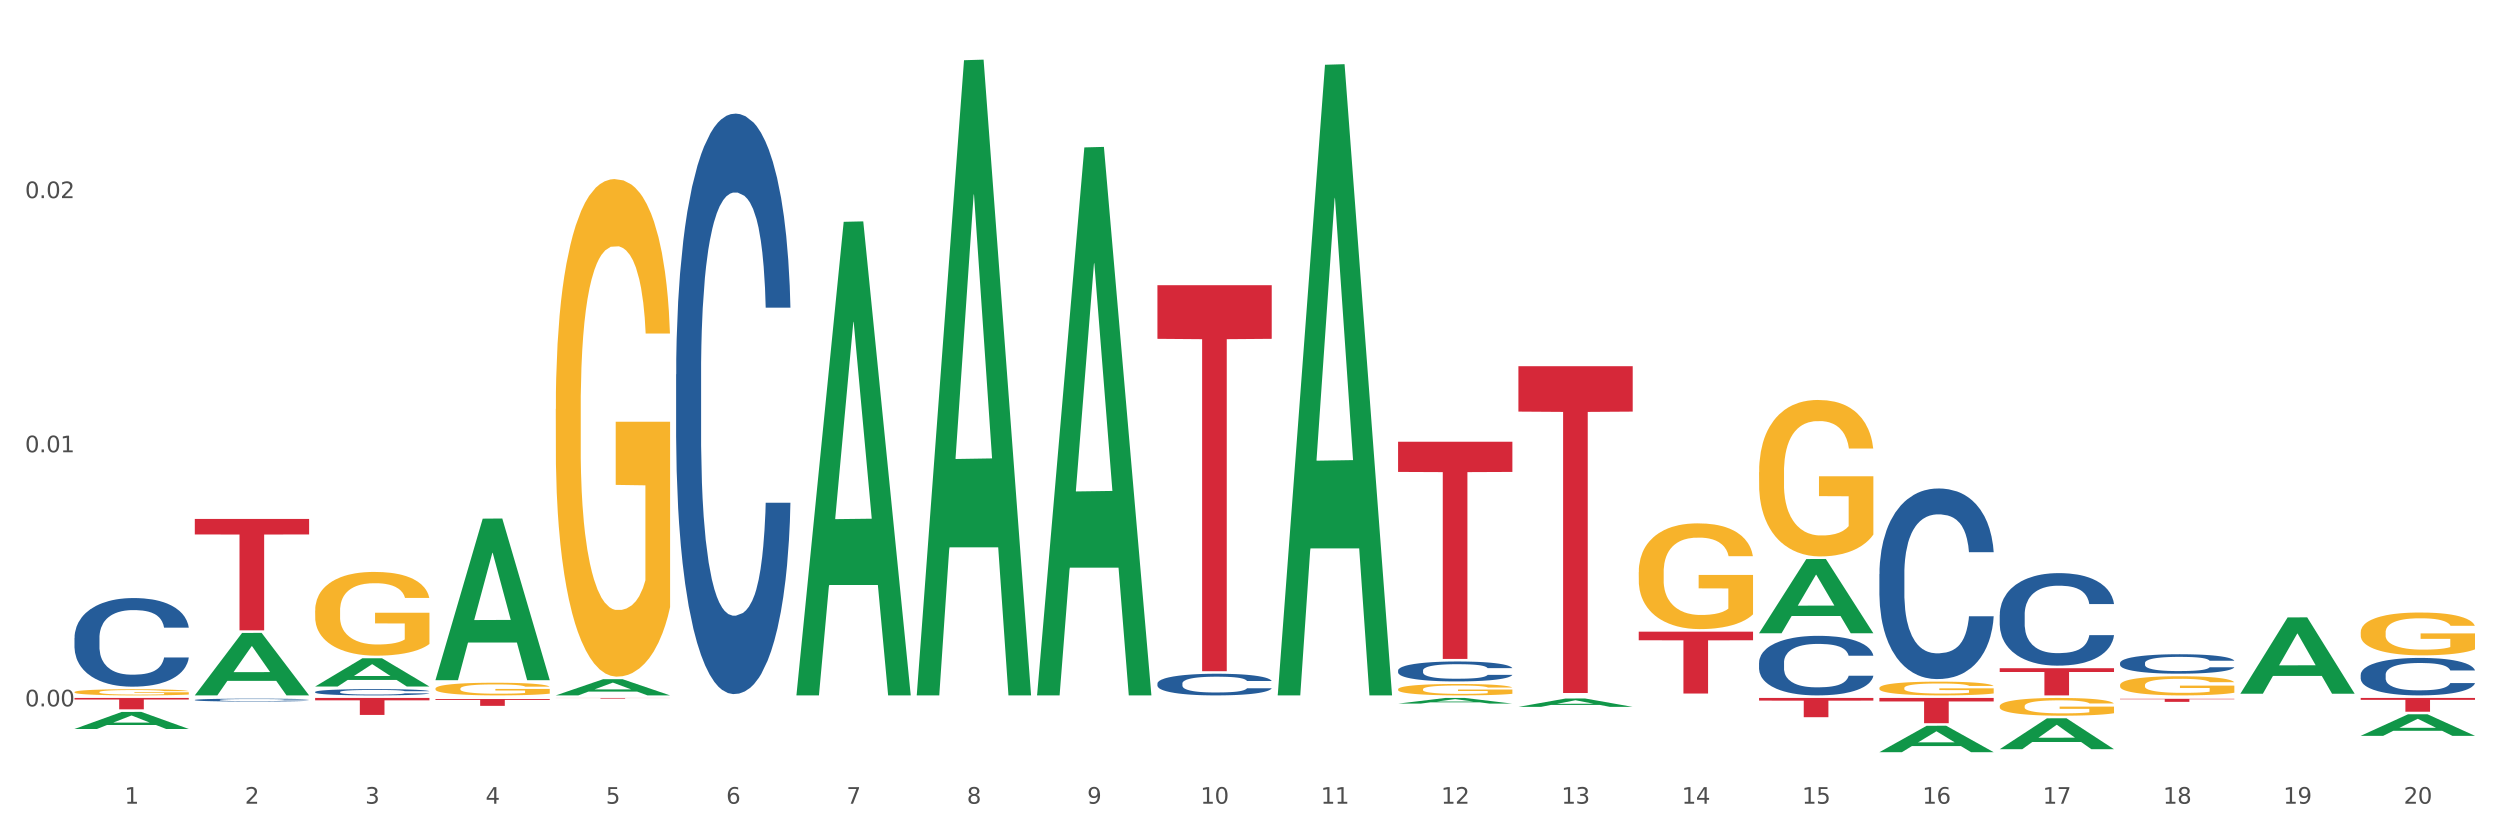 <?xml version="1.0" encoding="utf-8" standalone="no"?>
<!DOCTYPE svg PUBLIC "-//W3C//DTD SVG 1.1//EN"
  "http://www.w3.org/Graphics/SVG/1.1/DTD/svg11.dtd">
<svg xmlns:xlink="http://www.w3.org/1999/xlink" width="1080pt" height="360pt" viewBox="0 0 1080 360" xmlns="http://www.w3.org/2000/svg" version="1.1">
 <rect x="0" y="0" width="1080" height="360" fill="#333333" stroke="none"/>
 <defs>
  <style type="text/css">*{stroke-linejoin: round; stroke-linecap: butt}</style>
 </defs>
 <g id="figure_1">
  <g id="patch_1">
   <path d="M 0 360 
L 1080 360 
L 1080 0 
L 0 0 
z
" style="fill: #ffffff; stroke: #ffffff; stroke-linejoin: miter"/>
  </g>
  <g id="axes_1">
   <g id="matplotlib.axis_1">
    <g id="xtick_1">
     <g id="text_1">
      <!-- 1 -->
      <g style="fill: #4d4d4d" transform="translate(53.812 347.204) scale(0.096 -0.096)">
       <defs>
        <path id="DejaVuSans-31" d="M 794 531 
L 1825 531 
L 1825 4091 
L 703 3866 
L 703 4441 
L 1819 4666 
L 2450 4666 
L 2450 531 
L 3481 531 
L 3481 0 
L 794 0 
L 794 531 
z
" transform="scale(0.016)"/>
       </defs>
       <use xlink:href="#DejaVuSans-31"/>
      </g>
     </g>
    </g>
    <g id="xtick_2">
     <g id="text_2">
      <!-- 2 -->
      <g style="fill: #4d4d4d" transform="translate(105.793 347.204) scale(0.096 -0.096)">
       <defs>
        <path id="DejaVuSans-32" d="M 1228 531 
L 3431 531 
L 3431 0 
L 469 0 
L 469 531 
Q 828 903 1448 1529 
Q 2069 2156 2228 2338 
Q 2531 2678 2651 2914 
Q 2772 3150 2772 3378 
Q 2772 3750 2511 3984 
Q 2250 4219 1831 4219 
Q 1534 4219 1204 4116 
Q 875 4013 500 3803 
L 500 4441 
Q 881 4594 1212 4672 
Q 1544 4750 1819 4750 
Q 2544 4750 2975 4387 
Q 3406 4025 3406 3419 
Q 3406 3131 3298 2873 
Q 3191 2616 2906 2266 
Q 2828 2175 2409 1742 
Q 1991 1309 1228 531 
z
" transform="scale(0.016)"/>
       </defs>
       <use xlink:href="#DejaVuSans-32"/>
      </g>
     </g>
    </g>
    <g id="xtick_3">
     <g id="text_3">
      <!-- 3 -->
      <g style="fill: #4d4d4d" transform="translate(157.774 347.204) scale(0.096 -0.096)">
       <defs>
        <path id="DejaVuSans-33" d="M 2597 2516 
Q 3050 2419 3304 2112 
Q 3559 1806 3559 1356 
Q 3559 666 3084 287 
Q 2609 -91 1734 -91 
Q 1441 -91 1130 -33 
Q 819 25 488 141 
L 488 750 
Q 750 597 1062 519 
Q 1375 441 1716 441 
Q 2309 441 2620 675 
Q 2931 909 2931 1356 
Q 2931 1769 2642 2001 
Q 2353 2234 1838 2234 
L 1294 2234 
L 1294 2753 
L 1863 2753 
Q 2328 2753 2575 2939 
Q 2822 3125 2822 3475 
Q 2822 3834 2567 4026 
Q 2313 4219 1838 4219 
Q 1578 4219 1281 4162 
Q 984 4106 628 3988 
L 628 4550 
Q 988 4650 1302 4700 
Q 1616 4750 1894 4750 
Q 2613 4750 3031 4423 
Q 3450 4097 3450 3541 
Q 3450 3153 3228 2886 
Q 3006 2619 2597 2516 
z
" transform="scale(0.016)"/>
       </defs>
       <use xlink:href="#DejaVuSans-33"/>
      </g>
     </g>
    </g>
    <g id="xtick_4">
     <g id="text_4">
      <!-- 4 -->
      <g style="fill: #4d4d4d" transform="translate(209.756 347.204) scale(0.096 -0.096)">
       <defs>
        <path id="DejaVuSans-34" d="M 2419 4116 
L 825 1625 
L 2419 1625 
L 2419 4116 
z
M 2253 4666 
L 3047 4666 
L 3047 1625 
L 3713 1625 
L 3713 1100 
L 3047 1100 
L 3047 0 
L 2419 0 
L 2419 1100 
L 313 1100 
L 313 1709 
L 2253 4666 
z
" transform="scale(0.016)"/>
       </defs>
       <use xlink:href="#DejaVuSans-34"/>
      </g>
     </g>
    </g>
    <g id="xtick_5">
     <g id="text_5">
      <!-- 5 -->
      <g style="fill: #4d4d4d" transform="translate(261.737 347.204) scale(0.096 -0.096)">
       <defs>
        <path id="DejaVuSans-35" d="M 691 4666 
L 3169 4666 
L 3169 4134 
L 1269 4134 
L 1269 2991 
Q 1406 3038 1543 3061 
Q 1681 3084 1819 3084 
Q 2600 3084 3056 2656 
Q 3513 2228 3513 1497 
Q 3513 744 3044 326 
Q 2575 -91 1722 -91 
Q 1428 -91 1123 -41 
Q 819 9 494 109 
L 494 744 
Q 775 591 1075 516 
Q 1375 441 1709 441 
Q 2250 441 2565 725 
Q 2881 1009 2881 1497 
Q 2881 1984 2565 2268 
Q 2250 2553 1709 2553 
Q 1456 2553 1204 2497 
Q 953 2441 691 2322 
L 691 4666 
z
" transform="scale(0.016)"/>
       </defs>
       <use xlink:href="#DejaVuSans-35"/>
      </g>
     </g>
    </g>
    <g id="xtick_6">
     <g id="text_6">
      <!-- 6 -->
      <g style="fill: #4d4d4d" transform="translate(313.718 347.204) scale(0.096 -0.096)">
       <defs>
        <path id="DejaVuSans-36" d="M 2113 2584 
Q 1688 2584 1439 2293 
Q 1191 2003 1191 1497 
Q 1191 994 1439 701 
Q 1688 409 2113 409 
Q 2538 409 2786 701 
Q 3034 994 3034 1497 
Q 3034 2003 2786 2293 
Q 2538 2584 2113 2584 
z
M 3366 4563 
L 3366 3988 
Q 3128 4100 2886 4159 
Q 2644 4219 2406 4219 
Q 1781 4219 1451 3797 
Q 1122 3375 1075 2522 
Q 1259 2794 1537 2939 
Q 1816 3084 2150 3084 
Q 2853 3084 3261 2657 
Q 3669 2231 3669 1497 
Q 3669 778 3244 343 
Q 2819 -91 2113 -91 
Q 1303 -91 875 529 
Q 447 1150 447 2328 
Q 447 3434 972 4092 
Q 1497 4750 2381 4750 
Q 2619 4750 2861 4703 
Q 3103 4656 3366 4563 
z
" transform="scale(0.016)"/>
       </defs>
       <use xlink:href="#DejaVuSans-36"/>
      </g>
     </g>
    </g>
    <g id="xtick_7">
     <g id="text_7">
      <!-- 7 -->
      <g style="fill: #4d4d4d" transform="translate(365.699 347.204) scale(0.096 -0.096)">
       <defs>
        <path id="DejaVuSans-37" d="M 525 4666 
L 3525 4666 
L 3525 4397 
L 1831 0 
L 1172 0 
L 2766 4134 
L 525 4134 
L 525 4666 
z
" transform="scale(0.016)"/>
       </defs>
       <use xlink:href="#DejaVuSans-37"/>
      </g>
     </g>
    </g>
    <g id="xtick_8">
     <g id="text_8">
      <!-- 8 -->
      <g style="fill: #4d4d4d" transform="translate(417.68 347.204) scale(0.096 -0.096)">
       <defs>
        <path id="DejaVuSans-38" d="M 2034 2216 
Q 1584 2216 1326 1975 
Q 1069 1734 1069 1313 
Q 1069 891 1326 650 
Q 1584 409 2034 409 
Q 2484 409 2743 651 
Q 3003 894 3003 1313 
Q 3003 1734 2745 1975 
Q 2488 2216 2034 2216 
z
M 1403 2484 
Q 997 2584 770 2862 
Q 544 3141 544 3541 
Q 544 4100 942 4425 
Q 1341 4750 2034 4750 
Q 2731 4750 3128 4425 
Q 3525 4100 3525 3541 
Q 3525 3141 3298 2862 
Q 3072 2584 2669 2484 
Q 3125 2378 3379 2068 
Q 3634 1759 3634 1313 
Q 3634 634 3220 271 
Q 2806 -91 2034 -91 
Q 1263 -91 848 271 
Q 434 634 434 1313 
Q 434 1759 690 2068 
Q 947 2378 1403 2484 
z
M 1172 3481 
Q 1172 3119 1398 2916 
Q 1625 2713 2034 2713 
Q 2441 2713 2670 2916 
Q 2900 3119 2900 3481 
Q 2900 3844 2670 4047 
Q 2441 4250 2034 4250 
Q 1625 4250 1398 4047 
Q 1172 3844 1172 3481 
z
" transform="scale(0.016)"/>
       </defs>
       <use xlink:href="#DejaVuSans-38"/>
      </g>
     </g>
    </g>
    <g id="xtick_9">
     <g id="text_9">
      <!-- 9 -->
      <g style="fill: #4d4d4d" transform="translate(469.662 347.204) scale(0.096 -0.096)">
       <defs>
        <path id="DejaVuSans-39" d="M 703 97 
L 703 672 
Q 941 559 1184 500 
Q 1428 441 1663 441 
Q 2288 441 2617 861 
Q 2947 1281 2994 2138 
Q 2813 1869 2534 1725 
Q 2256 1581 1919 1581 
Q 1219 1581 811 2004 
Q 403 2428 403 3163 
Q 403 3881 828 4315 
Q 1253 4750 1959 4750 
Q 2769 4750 3195 4129 
Q 3622 3509 3622 2328 
Q 3622 1225 3098 567 
Q 2575 -91 1691 -91 
Q 1453 -91 1209 -44 
Q 966 3 703 97 
z
M 1959 2075 
Q 2384 2075 2632 2365 
Q 2881 2656 2881 3163 
Q 2881 3666 2632 3958 
Q 2384 4250 1959 4250 
Q 1534 4250 1286 3958 
Q 1038 3666 1038 3163 
Q 1038 2656 1286 2365 
Q 1534 2075 1959 2075 
z
" transform="scale(0.016)"/>
       </defs>
       <use xlink:href="#DejaVuSans-39"/>
      </g>
     </g>
    </g>
    <g id="xtick_10">
     <g id="text_10">
      <!-- 10 -->
      <g style="fill: #4d4d4d" transform="translate(518.589 347.204) scale(0.096 -0.096)">
       <defs>
        <path id="DejaVuSans-30" d="M 2034 4250 
Q 1547 4250 1301 3770 
Q 1056 3291 1056 2328 
Q 1056 1369 1301 889 
Q 1547 409 2034 409 
Q 2525 409 2770 889 
Q 3016 1369 3016 2328 
Q 3016 3291 2770 3770 
Q 2525 4250 2034 4250 
z
M 2034 4750 
Q 2819 4750 3233 4129 
Q 3647 3509 3647 2328 
Q 3647 1150 3233 529 
Q 2819 -91 2034 -91 
Q 1250 -91 836 529 
Q 422 1150 422 2328 
Q 422 3509 836 4129 
Q 1250 4750 2034 4750 
z
" transform="scale(0.016)"/>
       </defs>
       <use xlink:href="#DejaVuSans-31"/>
       <use xlink:href="#DejaVuSans-30" transform="translate(63.623 0)"/>
      </g>
     </g>
    </g>
    <g id="xtick_11">
     <g id="text_11">
      <!-- 11 -->
      <g style="fill: #4d4d4d" transform="translate(570.57 347.204) scale(0.096 -0.096)">
       <use xlink:href="#DejaVuSans-31"/>
       <use xlink:href="#DejaVuSans-31" transform="translate(63.623 0)"/>
      </g>
     </g>
    </g>
    <g id="xtick_12">
     <g id="text_12">
      <!-- 12 -->
      <g style="fill: #4d4d4d" transform="translate(622.551 347.204) scale(0.096 -0.096)">
       <use xlink:href="#DejaVuSans-31"/>
       <use xlink:href="#DejaVuSans-32" transform="translate(63.623 0)"/>
      </g>
     </g>
    </g>
    <g id="xtick_13">
     <g id="text_13">
      <!-- 13 -->
      <g style="fill: #4d4d4d" transform="translate(674.533 347.204) scale(0.096 -0.096)">
       <use xlink:href="#DejaVuSans-31"/>
       <use xlink:href="#DejaVuSans-33" transform="translate(63.623 0)"/>
      </g>
     </g>
    </g>
    <g id="xtick_14">
     <g id="text_14">
      <!-- 14 -->
      <g style="fill: #4d4d4d" transform="translate(726.514 347.204) scale(0.096 -0.096)">
       <use xlink:href="#DejaVuSans-31"/>
       <use xlink:href="#DejaVuSans-34" transform="translate(63.623 0)"/>
      </g>
     </g>
    </g>
    <g id="xtick_15">
     <g id="text_15">
      <!-- 15 -->
      <g style="fill: #4d4d4d" transform="translate(778.495 347.204) scale(0.096 -0.096)">
       <use xlink:href="#DejaVuSans-31"/>
       <use xlink:href="#DejaVuSans-35" transform="translate(63.623 0)"/>
      </g>
     </g>
    </g>
    <g id="xtick_16">
     <g id="text_16">
      <!-- 16 -->
      <g style="fill: #4d4d4d" transform="translate(830.476 347.204) scale(0.096 -0.096)">
       <use xlink:href="#DejaVuSans-31"/>
       <use xlink:href="#DejaVuSans-36" transform="translate(63.623 0)"/>
      </g>
     </g>
    </g>
    <g id="xtick_17">
     <g id="text_17">
      <!-- 17 -->
      <g style="fill: #4d4d4d" transform="translate(882.457 347.204) scale(0.096 -0.096)">
       <use xlink:href="#DejaVuSans-31"/>
       <use xlink:href="#DejaVuSans-37" transform="translate(63.623 0)"/>
      </g>
     </g>
    </g>
    <g id="xtick_18">
     <g id="text_18">
      <!-- 18 -->
      <g style="fill: #4d4d4d" transform="translate(934.439 347.204) scale(0.096 -0.096)">
       <use xlink:href="#DejaVuSans-31"/>
       <use xlink:href="#DejaVuSans-38" transform="translate(63.623 0)"/>
      </g>
     </g>
    </g>
    <g id="xtick_19">
     <g id="text_19">
      <!-- 19 -->
      <g style="fill: #4d4d4d" transform="translate(986.42 347.204) scale(0.096 -0.096)">
       <use xlink:href="#DejaVuSans-31"/>
       <use xlink:href="#DejaVuSans-39" transform="translate(63.623 0)"/>
      </g>
     </g>
    </g>
    <g id="xtick_20">
     <g id="text_20">
      <!-- 20 -->
      <g style="fill: #4d4d4d" transform="translate(1038.401 347.204) scale(0.096 -0.096)">
       <use xlink:href="#DejaVuSans-32"/>
       <use xlink:href="#DejaVuSans-30" transform="translate(63.623 0)"/>
      </g>
     </g>
    </g>
    <g id="xtick_21"/>
    <g id="xtick_22"/>
    <g id="xtick_23"/>
    <g id="xtick_24"/>
    <g id="xtick_25"/>
    <g id="xtick_26"/>
    <g id="xtick_27"/>
    <g id="xtick_28"/>
    <g id="xtick_29"/>
    <g id="xtick_30"/>
    <g id="xtick_31"/>
    <g id="xtick_32"/>
    <g id="xtick_33"/>
    <g id="xtick_34"/>
    <g id="xtick_35"/>
    <g id="xtick_36"/>
    <g id="xtick_37"/>
    <g id="xtick_38"/>
    <g id="xtick_39"/>
   </g>
   <g id="matplotlib.axis_2">
    <g id="ytick_1">
     <g id="text_21">
      <!-- 0.00 -->
      <g style="fill: #4d4d4d" transform="translate(10.8 305.162) scale(0.096 -0.096)">
       <defs>
        <path id="DejaVuSans-2e" d="M 684 794 
L 1344 794 
L 1344 0 
L 684 0 
L 684 794 
z
" transform="scale(0.016)"/>
       </defs>
       <use xlink:href="#DejaVuSans-30"/>
       <use xlink:href="#DejaVuSans-2e" transform="translate(63.623 0)"/>
       <use xlink:href="#DejaVuSans-30" transform="translate(95.41 0)"/>
       <use xlink:href="#DejaVuSans-30" transform="translate(159.033 0)"/>
      </g>
     </g>
    </g>
    <g id="ytick_2">
     <g id="text_22">
      <!-- 0.01 -->
      <g style="fill: #4d4d4d" transform="translate(10.8 195.38) scale(0.096 -0.096)">
       <use xlink:href="#DejaVuSans-30"/>
       <use xlink:href="#DejaVuSans-2e" transform="translate(63.623 0)"/>
       <use xlink:href="#DejaVuSans-30" transform="translate(95.41 0)"/>
       <use xlink:href="#DejaVuSans-31" transform="translate(159.033 0)"/>
      </g>
     </g>
    </g>
    <g id="ytick_3">
     <g id="text_23">
      <!-- 0.02 -->
      <g style="fill: #4d4d4d" transform="translate(10.8 85.597) scale(0.096 -0.096)">
       <use xlink:href="#DejaVuSans-30"/>
       <use xlink:href="#DejaVuSans-2e" transform="translate(63.623 0)"/>
       <use xlink:href="#DejaVuSans-30" transform="translate(95.41 0)"/>
       <use xlink:href="#DejaVuSans-32" transform="translate(159.033 0)"/>
      </g>
     </g>
    </g>
    <g id="ytick_4"/>
    <g id="ytick_5"/>
    <g id="ytick_6"/>
   </g>
   <g id="PolyCollection_1">
    <path d="M 32.175 314.903 
L 32.226 314.896 
L 52.59 307.546 
L 61.041 307.539 
L 81.557 314.917 
L 71.783 314.917 
L 67.353 313.199 
L 46.328 313.199 
L 46.175 313.226 
L 41.899 314.917 
L 32.175 314.917 
L 32.175 314.903 
L 48.975 312.173 
L 64.706 312.166 
L 56.917 309.111 
L 56.815 309.098 
L 56.713 309.118 
L 48.924 312.166 
L 48.975 312.173 
L 32.175 314.903 
z
" clip-path="url(#p8e74650989)" style="fill: #109648"/>
    <path d="M 136.137 301.515 
L 185.52 301.515 
L 185.52 302.534 
L 166.094 302.541 
L 166.094 308.853 
L 155.446 308.853 
L 155.446 302.541 
L 136.137 302.534 
L 136.137 301.522 
L 136.137 301.515 
z
" clip-path="url(#p8e74650989)" style="fill: #d62839"/>
    <path d="M 84.156 224.193 
L 133.538 224.193 
L 133.538 230.878 
L 114.113 230.923 
L 114.113 272.299 
L 103.464 272.299 
L 103.464 230.923 
L 84.156 230.878 
L 84.156 224.238 
L 84.156 224.193 
z
" clip-path="url(#p8e74650989)" style="fill: #d62839"/>
    <path d="M 32.175 301.515 
L 81.557 301.515 
L 81.557 302.199 
L 62.132 302.203 
L 62.132 306.436 
L 51.483 306.436 
L 51.483 302.203 
L 32.175 302.199 
L 32.175 301.519 
L 32.175 301.515 
z
" clip-path="url(#p8e74650989)" style="fill: #d62839"/>
    <path d="M 136.137 263.79 
L 136.196 263.757 
L 136.196 262.567 
L 136.312 261.543 
L 136.895 259.064 
L 137.77 257.015 
L 138.411 255.925 
L 139.053 255.032 
L 139.81 254.14 
L 140.743 253.215 
L 142.434 251.86 
L 143.484 251.166 
L 144.766 250.439 
L 147.098 249.381 
L 148.789 248.786 
L 150.538 248.29 
L 153.395 247.696 
L 155.261 247.431 
L 157.243 247.233 
L 159.633 247.101 
L 161.441 247.068 
L 165.405 247.167 
L 168.787 247.464 
L 170.419 247.696 
L 172.518 248.092 
L 173.626 248.357 
L 175.433 248.885 
L 177.299 249.579 
L 178.582 250.174 
L 180.506 251.298 
L 181.963 252.421 
L 183.304 253.809 
L 184.004 254.768 
L 184.528 255.66 
L 184.995 256.685 
L 185.461 258.304 
L 174.967 258.304 
L 174.559 257.147 
L 173.917 256.057 
L 172.985 254.999 
L 172.168 254.338 
L 170.769 253.512 
L 169.486 252.983 
L 168.145 252.587 
L 166.513 252.256 
L 165.23 252.091 
L 163.423 251.959 
L 159.866 251.992 
L 157.476 252.256 
L 155.844 252.587 
L 154.794 252.884 
L 153.861 253.215 
L 152.812 253.677 
L 151.588 254.371 
L 150.713 254.999 
L 149.838 255.792 
L 149.139 256.585 
L 148.498 257.511 
L 147.973 258.502 
L 147.565 259.527 
L 147.215 260.783 
L 146.923 262.865 
L 146.923 267.392 
L 147.04 268.417 
L 147.331 269.772 
L 147.681 270.796 
L 148.264 272.019 
L 148.789 272.845 
L 149.78 274.035 
L 150.888 275.026 
L 151.762 275.654 
L 152.637 276.183 
L 154.153 276.91 
L 155.844 277.505 
L 157.301 277.868 
L 159.283 278.199 
L 160.624 278.331 
L 161.79 278.397 
L 164.647 278.397 
L 166.688 278.298 
L 168.962 278.067 
L 170.711 277.769 
L 172.168 277.406 
L 173.801 276.811 
L 174.85 276.249 
L 174.85 269.342 
L 162.024 269.309 
L 162.024 264.715 
L 185.52 264.715 
L 185.52 278.199 
L 184.528 278.893 
L 183.421 279.521 
L 182.255 280.083 
L 180.506 280.777 
L 178.407 281.438 
L 176.541 281.9 
L 174.559 282.297 
L 172.227 282.66 
L 169.195 282.991 
L 167.329 283.123 
L 164.997 283.222 
L 162.257 283.255 
L 159.866 283.189 
L 157.534 283.024 
L 155.086 282.726 
L 152.695 282.297 
L 150.888 281.867 
L 149.081 281.338 
L 147.157 280.644 
L 145.641 279.983 
L 144.475 279.389 
L 143.192 278.628 
L 141.793 277.637 
L 140.743 276.745 
L 139.81 275.819 
L 138.819 274.63 
L 138.12 273.605 
L 137.42 272.316 
L 137.012 271.358 
L 136.546 269.871 
L 136.196 267.789 
L 136.137 263.79 
z
" clip-path="url(#p8e74650989)" style="fill: #f7b32b"/>
    <path d="M 188.119 297.467 
L 188.177 297.462 
L 188.177 297.282 
L 188.294 297.127 
L 188.877 296.752 
L 189.751 296.442 
L 190.392 296.277 
L 191.034 296.142 
L 191.792 296.007 
L 192.725 295.867 
L 194.415 295.662 
L 195.465 295.557 
L 196.747 295.448 
L 199.079 295.288 
L 200.77 295.198 
L 202.519 295.123 
L 205.376 295.033 
L 207.242 294.993 
L 209.224 294.963 
L 211.614 294.943 
L 213.422 294.938 
L 217.386 294.953 
L 220.768 294.998 
L 222.4 295.033 
L 224.499 295.093 
L 225.607 295.133 
L 227.414 295.213 
L 229.28 295.318 
L 230.563 295.408 
L 232.487 295.577 
L 233.944 295.747 
L 235.285 295.957 
L 235.985 296.102 
L 236.51 296.237 
L 236.976 296.392 
L 237.442 296.637 
L 226.948 296.637 
L 226.54 296.462 
L 225.899 296.297 
L 224.966 296.137 
L 224.149 296.037 
L 222.75 295.912 
L 221.468 295.832 
L 220.127 295.772 
L 218.494 295.722 
L 217.212 295.697 
L 215.404 295.677 
L 211.848 295.682 
L 209.457 295.722 
L 207.825 295.772 
L 206.775 295.817 
L 205.843 295.867 
L 204.793 295.937 
L 203.569 296.042 
L 202.694 296.137 
L 201.82 296.257 
L 201.12 296.377 
L 200.479 296.517 
L 199.954 296.667 
L 199.546 296.822 
L 199.196 297.012 
L 198.905 297.327 
L 198.905 298.012 
L 199.021 298.167 
L 199.313 298.372 
L 199.662 298.527 
L 200.246 298.712 
L 200.77 298.837 
L 201.761 299.017 
L 202.869 299.167 
L 203.744 299.262 
L 204.618 299.342 
L 206.134 299.452 
L 207.825 299.542 
L 209.282 299.597 
L 211.265 299.647 
L 212.606 299.667 
L 213.772 299.677 
L 216.628 299.677 
L 218.669 299.662 
L 220.943 299.627 
L 222.692 299.582 
L 224.149 299.527 
L 225.782 299.437 
L 226.831 299.352 
L 226.831 298.307 
L 214.005 298.302 
L 214.005 297.607 
L 237.501 297.607 
L 237.501 299.647 
L 236.51 299.752 
L 235.402 299.847 
L 234.236 299.932 
L 232.487 300.037 
L 230.388 300.137 
L 228.522 300.207 
L 226.54 300.267 
L 224.208 300.322 
L 221.176 300.372 
L 219.31 300.392 
L 216.978 300.407 
L 214.238 300.412 
L 211.848 300.402 
L 209.516 300.377 
L 207.067 300.332 
L 204.676 300.267 
L 202.869 300.202 
L 201.062 300.122 
L 199.138 300.017 
L 197.622 299.917 
L 196.456 299.827 
L 195.173 299.712 
L 193.774 299.562 
L 192.725 299.427 
L 191.792 299.287 
L 190.801 299.107 
L 190.101 298.952 
L 189.401 298.757 
L 188.993 298.612 
L 188.527 298.387 
L 188.177 298.072 
L 188.119 297.467 
z
" clip-path="url(#p8e74650989)" style="fill: #f7b32b"/>
    <path d="M 603.968 297.76 
L 604.027 297.755 
L 604.027 297.593 
L 604.143 297.454 
L 604.726 297.116 
L 605.601 296.837 
L 606.242 296.688 
L 606.883 296.567 
L 607.641 296.445 
L 608.574 296.319 
L 610.265 296.135 
L 611.314 296.04 
L 612.597 295.941 
L 614.929 295.797 
L 616.62 295.716 
L 618.369 295.648 
L 621.226 295.567 
L 623.091 295.531 
L 625.074 295.504 
L 627.464 295.486 
L 629.271 295.482 
L 633.236 295.495 
L 636.618 295.536 
L 638.25 295.567 
L 640.349 295.621 
L 641.457 295.657 
L 643.264 295.729 
L 645.13 295.824 
L 646.412 295.905 
L 648.336 296.058 
L 649.794 296.211 
L 651.135 296.4 
L 651.835 296.531 
L 652.359 296.652 
L 652.826 296.792 
L 653.292 297.013 
L 642.798 297.013 
L 642.39 296.855 
L 641.748 296.706 
L 640.815 296.562 
L 639.999 296.472 
L 638.6 296.36 
L 637.317 296.288 
L 635.976 296.234 
L 634.344 296.189 
L 633.061 296.166 
L 631.254 296.148 
L 627.697 296.153 
L 625.307 296.189 
L 623.674 296.234 
L 622.625 296.274 
L 621.692 296.319 
L 620.643 296.382 
L 619.418 296.477 
L 618.544 296.562 
L 617.669 296.67 
L 616.97 296.778 
L 616.328 296.904 
L 615.804 297.04 
L 615.396 297.179 
L 615.046 297.35 
L 614.754 297.634 
L 614.754 298.251 
L 614.871 298.39 
L 615.162 298.575 
L 615.512 298.714 
L 616.095 298.881 
L 616.62 298.993 
L 617.611 299.156 
L 618.719 299.291 
L 619.593 299.376 
L 620.468 299.448 
L 621.984 299.547 
L 623.674 299.628 
L 625.132 299.678 
L 627.114 299.723 
L 628.455 299.741 
L 629.621 299.75 
L 632.478 299.75 
L 634.519 299.736 
L 636.792 299.705 
L 638.542 299.664 
L 639.999 299.615 
L 641.632 299.534 
L 642.681 299.457 
L 642.681 298.516 
L 629.855 298.512 
L 629.855 297.886 
L 653.35 297.886 
L 653.35 299.723 
L 652.359 299.817 
L 651.251 299.903 
L 650.085 299.979 
L 648.336 300.074 
L 646.237 300.164 
L 644.372 300.227 
L 642.39 300.281 
L 640.057 300.331 
L 637.026 300.376 
L 635.16 300.394 
L 632.828 300.407 
L 630.088 300.412 
L 627.697 300.403 
L 625.365 300.38 
L 622.917 300.34 
L 620.526 300.281 
L 618.719 300.223 
L 616.911 300.151 
L 614.987 300.056 
L 613.472 299.966 
L 612.305 299.885 
L 611.023 299.781 
L 609.624 299.646 
L 608.574 299.525 
L 607.641 299.399 
L 606.65 299.237 
L 605.951 299.097 
L 605.251 298.921 
L 604.843 298.791 
L 604.376 298.588 
L 604.027 298.305 
L 603.968 297.76 
z
" clip-path="url(#p8e74650989)" style="fill: #f7b32b"/>
    <path d="M 707.931 247.201 
L 707.989 247.16 
L 707.989 245.658 
L 708.106 244.364 
L 708.689 241.235 
L 709.563 238.648 
L 710.204 237.271 
L 710.846 236.144 
L 711.604 235.018 
L 712.537 233.849 
L 714.227 232.138 
L 715.277 231.262 
L 716.559 230.344 
L 718.891 229.009 
L 720.582 228.258 
L 722.331 227.632 
L 725.188 226.881 
L 727.054 226.547 
L 729.036 226.297 
L 731.427 226.13 
L 733.234 226.088 
L 737.198 226.213 
L 740.58 226.589 
L 742.212 226.881 
L 744.311 227.382 
L 745.419 227.715 
L 747.226 228.383 
L 749.092 229.259 
L 750.375 230.01 
L 752.299 231.429 
L 753.756 232.848 
L 755.097 234.6 
L 755.797 235.81 
L 756.322 236.937 
L 756.788 238.23 
L 757.254 240.275 
L 746.76 240.275 
L 746.352 238.815 
L 745.711 237.438 
L 744.778 236.102 
L 743.962 235.268 
L 742.562 234.225 
L 741.28 233.557 
L 739.939 233.056 
L 738.306 232.639 
L 737.024 232.43 
L 735.216 232.264 
L 731.66 232.305 
L 729.269 232.639 
L 727.637 233.056 
L 726.587 233.432 
L 725.655 233.849 
L 724.605 234.433 
L 723.381 235.31 
L 722.506 236.102 
L 721.632 237.104 
L 720.932 238.105 
L 720.291 239.274 
L 719.766 240.525 
L 719.358 241.819 
L 719.008 243.404 
L 718.717 246.033 
L 718.717 251.75 
L 718.833 253.043 
L 719.125 254.754 
L 719.475 256.047 
L 720.058 257.591 
L 720.582 258.634 
L 721.573 260.137 
L 722.681 261.388 
L 723.556 262.181 
L 724.43 262.849 
L 725.946 263.767 
L 727.637 264.518 
L 729.094 264.977 
L 731.077 265.394 
L 732.418 265.561 
L 733.584 265.644 
L 736.441 265.644 
L 738.481 265.519 
L 740.755 265.227 
L 742.504 264.852 
L 743.962 264.393 
L 745.594 263.642 
L 746.643 262.932 
L 746.643 254.211 
L 733.817 254.17 
L 733.817 248.37 
L 757.313 248.37 
L 757.313 265.394 
L 756.322 266.27 
L 755.214 267.063 
L 754.048 267.772 
L 752.299 268.649 
L 750.2 269.483 
L 748.334 270.067 
L 746.352 270.568 
L 744.02 271.027 
L 740.988 271.444 
L 739.122 271.611 
L 736.79 271.736 
L 734.05 271.778 
L 731.66 271.695 
L 729.328 271.486 
L 726.879 271.11 
L 724.489 270.568 
L 722.681 270.026 
L 720.874 269.358 
L 718.95 268.482 
L 717.434 267.647 
L 716.268 266.896 
L 714.985 265.936 
L 713.586 264.685 
L 712.537 263.558 
L 711.604 262.39 
L 710.613 260.888 
L 709.913 259.594 
L 709.213 257.967 
L 708.805 256.757 
L 708.339 254.879 
L 707.989 252.25 
L 707.931 247.201 
z
" clip-path="url(#p8e74650989)" style="fill: #f7b32b"/>
    <path d="M 759.912 204.017 
L 759.97 203.955 
L 759.97 201.733 
L 760.087 199.82 
L 760.67 195.19 
L 761.544 191.363 
L 762.186 189.325 
L 762.827 187.659 
L 763.585 185.992 
L 764.518 184.264 
L 766.209 181.733 
L 767.258 180.436 
L 768.541 179.078 
L 770.873 177.103 
L 772.563 175.992 
L 774.313 175.066 
L 777.169 173.955 
L 779.035 173.461 
L 781.017 173.09 
L 783.408 172.843 
L 785.215 172.782 
L 789.18 172.967 
L 792.561 173.523 
L 794.194 173.955 
L 796.293 174.695 
L 797.4 175.189 
L 799.208 176.177 
L 801.073 177.473 
L 802.356 178.584 
L 804.28 180.683 
L 805.738 182.782 
L 807.078 185.375 
L 807.778 187.165 
L 808.303 188.832 
L 808.769 190.745 
L 809.236 193.77 
L 798.741 193.77 
L 798.333 191.609 
L 797.692 189.572 
L 796.759 187.597 
L 795.943 186.362 
L 794.543 184.819 
L 793.261 183.831 
L 791.92 183.091 
L 790.287 182.473 
L 789.005 182.165 
L 787.197 181.918 
L 783.641 181.98 
L 781.251 182.473 
L 779.618 183.091 
L 778.569 183.646 
L 777.636 184.264 
L 776.586 185.128 
L 775.362 186.424 
L 774.487 187.597 
L 773.613 189.078 
L 772.913 190.56 
L 772.272 192.288 
L 771.747 194.14 
L 771.339 196.054 
L 770.989 198.4 
L 770.698 202.289 
L 770.698 210.746 
L 770.814 212.659 
L 771.106 215.19 
L 771.456 217.104 
L 772.039 219.388 
L 772.563 220.931 
L 773.555 223.153 
L 774.662 225.005 
L 775.537 226.178 
L 776.411 227.166 
L 777.927 228.524 
L 779.618 229.635 
L 781.076 230.314 
L 783.058 230.931 
L 784.399 231.178 
L 785.565 231.302 
L 788.422 231.302 
L 790.462 231.117 
L 792.736 230.685 
L 794.485 230.129 
L 795.943 229.45 
L 797.575 228.339 
L 798.625 227.289 
L 798.625 214.388 
L 785.798 214.326 
L 785.798 205.746 
L 809.294 205.746 
L 809.294 230.931 
L 808.303 232.228 
L 807.195 233.401 
L 806.029 234.45 
L 804.28 235.746 
L 802.181 236.981 
L 800.315 237.845 
L 798.333 238.586 
L 796.001 239.265 
L 792.969 239.882 
L 791.104 240.129 
L 788.772 240.314 
L 786.031 240.376 
L 783.641 240.253 
L 781.309 239.944 
L 778.86 239.388 
L 776.47 238.586 
L 774.662 237.783 
L 772.855 236.796 
L 770.931 235.499 
L 769.415 234.265 
L 768.249 233.154 
L 766.966 231.734 
L 765.567 229.882 
L 764.518 228.215 
L 763.585 226.487 
L 762.594 224.265 
L 761.894 222.351 
L 761.194 219.943 
L 760.786 218.153 
L 760.32 215.375 
L 759.97 211.486 
L 759.912 204.017 
z
" clip-path="url(#p8e74650989)" style="fill: #f7b32b"/>
    <path d="M 811.893 297.216 
L 811.951 297.211 
L 811.951 297.015 
L 812.068 296.847 
L 812.651 296.44 
L 813.526 296.104 
L 814.167 295.925 
L 814.808 295.778 
L 815.566 295.632 
L 816.499 295.48 
L 818.19 295.258 
L 819.239 295.144 
L 820.522 295.024 
L 822.854 294.851 
L 824.545 294.753 
L 826.294 294.672 
L 829.151 294.574 
L 831.016 294.531 
L 832.999 294.498 
L 835.389 294.476 
L 837.196 294.471 
L 841.161 294.487 
L 844.542 294.536 
L 846.175 294.574 
L 848.274 294.639 
L 849.381 294.682 
L 851.189 294.769 
L 853.055 294.883 
L 854.337 294.981 
L 856.261 295.165 
L 857.719 295.35 
L 859.06 295.578 
L 859.759 295.735 
L 860.284 295.881 
L 860.75 296.05 
L 861.217 296.316 
L 850.722 296.316 
L 850.314 296.126 
L 849.673 295.947 
L 848.74 295.773 
L 847.924 295.664 
L 846.525 295.529 
L 845.242 295.442 
L 843.901 295.377 
L 842.269 295.323 
L 840.986 295.296 
L 839.179 295.274 
L 835.622 295.279 
L 833.232 295.323 
L 831.599 295.377 
L 830.55 295.426 
L 829.617 295.48 
L 828.568 295.556 
L 827.343 295.67 
L 826.469 295.773 
L 825.594 295.903 
L 824.894 296.033 
L 824.253 296.185 
L 823.728 296.348 
L 823.32 296.516 
L 822.971 296.722 
L 822.679 297.064 
L 822.679 297.807 
L 822.796 297.976 
L 823.087 298.198 
L 823.437 298.366 
L 824.02 298.567 
L 824.545 298.703 
L 825.536 298.898 
L 826.644 299.061 
L 827.518 299.164 
L 828.393 299.251 
L 829.908 299.37 
L 831.599 299.468 
L 833.057 299.527 
L 835.039 299.582 
L 836.38 299.603 
L 837.546 299.614 
L 840.403 299.614 
L 842.444 299.598 
L 844.717 299.56 
L 846.466 299.511 
L 847.924 299.451 
L 849.556 299.354 
L 850.606 299.261 
L 850.606 298.128 
L 837.779 298.122 
L 837.779 297.368 
L 861.275 297.368 
L 861.275 299.582 
L 860.284 299.695 
L 859.176 299.799 
L 858.01 299.891 
L 856.261 300.005 
L 854.162 300.113 
L 852.297 300.189 
L 850.314 300.254 
L 847.982 300.314 
L 844.951 300.368 
L 843.085 300.39 
L 840.753 300.406 
L 838.013 300.412 
L 835.622 300.401 
L 833.29 300.374 
L 830.841 300.325 
L 828.451 300.254 
L 826.644 300.184 
L 824.836 300.097 
L 822.912 299.983 
L 821.396 299.875 
L 820.23 299.777 
L 818.948 299.652 
L 817.548 299.489 
L 816.499 299.343 
L 815.566 299.191 
L 814.575 298.996 
L 813.875 298.827 
L 813.176 298.616 
L 812.768 298.459 
L 812.301 298.214 
L 811.951 297.873 
L 811.893 297.216 
z
" clip-path="url(#p8e74650989)" style="fill: #f7b32b"/>
    <path d="M 863.874 305.063 
L 863.933 305.056 
L 863.933 304.803 
L 864.049 304.586 
L 864.632 304.06 
L 865.507 303.625 
L 866.148 303.394 
L 866.789 303.204 
L 867.547 303.015 
L 868.48 302.819 
L 870.171 302.531 
L 871.22 302.384 
L 872.503 302.23 
L 874.835 302.005 
L 876.526 301.879 
L 878.275 301.774 
L 881.132 301.648 
L 882.997 301.592 
L 884.98 301.55 
L 887.37 301.522 
L 889.177 301.515 
L 893.142 301.536 
L 896.524 301.599 
L 898.156 301.648 
L 900.255 301.732 
L 901.363 301.788 
L 903.17 301.9 
L 905.036 302.048 
L 906.318 302.174 
L 908.242 302.412 
L 909.7 302.651 
L 911.041 302.945 
L 911.741 303.148 
L 912.265 303.338 
L 912.732 303.555 
L 913.198 303.899 
L 902.704 303.899 
L 902.296 303.653 
L 901.654 303.422 
L 900.721 303.197 
L 899.905 303.057 
L 898.506 302.882 
L 897.223 302.77 
L 895.882 302.686 
L 894.25 302.615 
L 892.967 302.58 
L 891.16 302.552 
L 887.603 302.559 
L 885.213 302.615 
L 883.58 302.686 
L 882.531 302.749 
L 881.598 302.819 
L 880.549 302.917 
L 879.324 303.064 
L 878.45 303.197 
L 877.575 303.366 
L 876.876 303.534 
L 876.234 303.73 
L 875.71 303.941 
L 875.302 304.158 
L 874.952 304.424 
L 874.66 304.866 
L 874.66 305.827 
L 874.777 306.044 
L 875.068 306.332 
L 875.418 306.549 
L 876.001 306.808 
L 876.526 306.984 
L 877.517 307.236 
L 878.625 307.446 
L 879.499 307.58 
L 880.374 307.692 
L 881.89 307.846 
L 883.58 307.972 
L 885.038 308.049 
L 887.02 308.12 
L 888.361 308.148 
L 889.527 308.162 
L 892.384 308.162 
L 894.425 308.141 
L 896.699 308.092 
L 898.448 308.028 
L 899.905 307.951 
L 901.538 307.825 
L 902.587 307.706 
L 902.587 306.24 
L 889.761 306.233 
L 889.761 305.259 
L 913.256 305.259 
L 913.256 308.12 
L 912.265 308.267 
L 911.158 308.4 
L 909.991 308.519 
L 908.242 308.666 
L 906.143 308.807 
L 904.278 308.905 
L 902.296 308.989 
L 899.963 309.066 
L 896.932 309.136 
L 895.066 309.164 
L 892.734 309.185 
L 889.994 309.192 
L 887.603 309.178 
L 885.271 309.143 
L 882.823 309.08 
L 880.432 308.989 
L 878.625 308.898 
L 876.817 308.786 
L 874.893 308.638 
L 873.378 308.498 
L 872.211 308.372 
L 870.929 308.211 
L 869.53 308 
L 868.48 307.811 
L 867.547 307.615 
L 866.556 307.362 
L 865.857 307.145 
L 865.157 306.872 
L 864.749 306.668 
L 864.282 306.353 
L 863.933 305.911 
L 863.874 305.063 
z
" clip-path="url(#p8e74650989)" style="fill: #f7b32b"/>
    <path d="M 915.855 295.961 
L 915.914 295.953 
L 915.914 295.681 
L 916.03 295.447 
L 916.613 294.88 
L 917.488 294.412 
L 918.129 294.163 
L 918.771 293.959 
L 919.529 293.754 
L 920.461 293.543 
L 922.152 293.233 
L 923.202 293.074 
L 924.484 292.908 
L 926.816 292.666 
L 928.507 292.53 
L 930.256 292.417 
L 933.113 292.281 
L 934.979 292.221 
L 936.961 292.175 
L 939.351 292.145 
L 941.159 292.137 
L 945.123 292.16 
L 948.505 292.228 
L 950.137 292.281 
L 952.236 292.372 
L 953.344 292.432 
L 955.151 292.553 
L 957.017 292.712 
L 958.3 292.848 
L 960.224 293.105 
L 961.681 293.362 
L 963.022 293.679 
L 963.722 293.898 
L 964.246 294.102 
L 964.713 294.336 
L 965.179 294.707 
L 954.685 294.707 
L 954.277 294.442 
L 953.635 294.193 
L 952.703 293.951 
L 951.886 293.8 
L 950.487 293.611 
L 949.204 293.49 
L 947.863 293.399 
L 946.231 293.324 
L 944.948 293.286 
L 943.141 293.256 
L 939.585 293.263 
L 937.194 293.324 
L 935.562 293.399 
L 934.512 293.467 
L 933.579 293.543 
L 932.53 293.649 
L 931.306 293.807 
L 930.431 293.951 
L 929.557 294.132 
L 928.857 294.314 
L 928.216 294.525 
L 927.691 294.752 
L 927.283 294.986 
L 926.933 295.273 
L 926.641 295.749 
L 926.641 296.785 
L 926.758 297.019 
L 927.05 297.329 
L 927.399 297.563 
L 927.982 297.842 
L 928.507 298.031 
L 929.498 298.303 
L 930.606 298.53 
L 931.48 298.674 
L 932.355 298.795 
L 933.871 298.961 
L 935.562 299.097 
L 937.019 299.18 
L 939.002 299.256 
L 940.342 299.286 
L 941.509 299.301 
L 944.365 299.301 
L 946.406 299.278 
L 948.68 299.225 
L 950.429 299.157 
L 951.886 299.074 
L 953.519 298.938 
L 954.568 298.81 
L 954.568 297.23 
L 941.742 297.223 
L 941.742 296.173 
L 965.238 296.173 
L 965.238 299.256 
L 964.246 299.414 
L 963.139 299.558 
L 961.973 299.686 
L 960.224 299.845 
L 958.125 299.996 
L 956.259 300.102 
L 954.277 300.193 
L 951.945 300.276 
L 948.913 300.351 
L 947.047 300.381 
L 944.715 300.404 
L 941.975 300.412 
L 939.585 300.397 
L 937.252 300.359 
L 934.804 300.291 
L 932.413 300.193 
L 930.606 300.094 
L 928.799 299.973 
L 926.875 299.815 
L 925.359 299.664 
L 924.193 299.528 
L 922.91 299.354 
L 921.511 299.127 
L 920.461 298.923 
L 919.529 298.711 
L 918.537 298.439 
L 917.838 298.205 
L 917.138 297.91 
L 916.73 297.691 
L 916.264 297.351 
L 915.914 296.875 
L 915.855 295.961 
z
" clip-path="url(#p8e74650989)" style="fill: #f7b32b"/>
    <path d="M 188.119 301.965 
L 237.501 301.965 
L 237.501 302.377 
L 218.076 302.379 
L 218.076 304.927 
L 207.427 304.927 
L 207.427 302.379 
L 188.119 302.377 
L 188.119 301.968 
L 188.119 301.965 
z
" clip-path="url(#p8e74650989)" style="fill: #d62839"/>
    <path d="M 1019.818 273.16 
L 1019.876 273.143 
L 1019.876 272.535 
L 1019.993 272.011 
L 1020.576 270.743 
L 1021.45 269.695 
L 1022.092 269.137 
L 1022.733 268.681 
L 1023.491 268.224 
L 1024.424 267.751 
L 1026.115 267.058 
L 1027.164 266.703 
L 1028.447 266.331 
L 1030.779 265.79 
L 1032.469 265.486 
L 1034.219 265.232 
L 1037.075 264.928 
L 1038.941 264.793 
L 1040.923 264.692 
L 1043.314 264.624 
L 1045.121 264.607 
L 1049.086 264.658 
L 1052.467 264.81 
L 1054.1 264.928 
L 1056.199 265.131 
L 1057.306 265.266 
L 1059.114 265.537 
L 1060.979 265.892 
L 1062.262 266.196 
L 1064.186 266.771 
L 1065.644 267.345 
L 1066.985 268.055 
L 1067.684 268.545 
L 1068.209 269.002 
L 1068.675 269.526 
L 1069.142 270.354 
L 1058.647 270.354 
L 1058.239 269.762 
L 1057.598 269.205 
L 1056.665 268.664 
L 1055.849 268.326 
L 1054.449 267.903 
L 1053.167 267.633 
L 1051.826 267.43 
L 1050.193 267.261 
L 1048.911 267.176 
L 1047.103 267.109 
L 1043.547 267.126 
L 1041.157 267.261 
L 1039.524 267.43 
L 1038.475 267.582 
L 1037.542 267.751 
L 1036.492 267.988 
L 1035.268 268.343 
L 1034.393 268.664 
L 1033.519 269.069 
L 1032.819 269.475 
L 1032.178 269.948 
L 1031.653 270.456 
L 1031.245 270.98 
L 1030.895 271.622 
L 1030.604 272.687 
L 1030.604 275.003 
L 1030.72 275.527 
L 1031.012 276.22 
L 1031.362 276.744 
L 1031.945 277.369 
L 1032.469 277.792 
L 1033.461 278.4 
L 1034.568 278.907 
L 1035.443 279.228 
L 1036.317 279.499 
L 1037.833 279.871 
L 1039.524 280.175 
L 1040.982 280.361 
L 1042.964 280.53 
L 1044.305 280.597 
L 1045.471 280.631 
L 1048.328 280.631 
L 1050.368 280.581 
L 1052.642 280.462 
L 1054.391 280.31 
L 1055.849 280.124 
L 1057.481 279.82 
L 1058.531 279.533 
L 1058.531 276 
L 1045.704 275.983 
L 1045.704 273.633 
L 1069.2 273.633 
L 1069.2 280.53 
L 1068.209 280.885 
L 1067.101 281.206 
L 1065.935 281.493 
L 1064.186 281.848 
L 1062.087 282.186 
L 1060.221 282.423 
L 1058.239 282.626 
L 1055.907 282.812 
L 1052.875 282.981 
L 1051.01 283.048 
L 1048.678 283.099 
L 1045.937 283.116 
L 1043.547 283.082 
L 1041.215 282.998 
L 1038.766 282.846 
L 1036.376 282.626 
L 1034.568 282.406 
L 1032.761 282.136 
L 1030.837 281.781 
L 1029.321 281.443 
L 1028.155 281.138 
L 1026.872 280.75 
L 1025.473 280.243 
L 1024.424 279.786 
L 1023.491 279.313 
L 1022.5 278.704 
L 1021.8 278.18 
L 1021.101 277.521 
L 1020.692 277.031 
L 1020.226 276.27 
L 1019.876 275.205 
L 1019.818 273.16 
z
" clip-path="url(#p8e74650989)" style="fill: #f7b32b"/>
    <path d="M 84.156 302.376 
L 84.215 302.375 
L 84.215 302.343 
L 84.39 302.299 
L 85.032 302.219 
L 85.849 302.159 
L 87.25 302.088 
L 88.009 302.058 
L 89.001 302.025 
L 91.044 301.972 
L 93.379 301.926 
L 95.013 301.901 
L 96.239 301.885 
L 98.983 301.856 
L 100.559 301.844 
L 102.193 301.833 
L 103.594 301.826 
L 105.929 301.818 
L 107.797 301.815 
L 109.956 301.814 
L 111.766 301.815 
L 114.159 301.82 
L 117.661 301.833 
L 119.004 301.841 
L 120.813 301.855 
L 122.681 301.873 
L 124.199 301.892 
L 125.95 301.918 
L 127.76 301.952 
L 129.511 301.996 
L 130.737 302.036 
L 131.729 302.078 
L 132.604 302.129 
L 133.246 302.185 
L 133.538 302.232 
L 122.856 302.232 
L 122.565 302.19 
L 121.981 302.144 
L 121.397 302.113 
L 120.755 302.088 
L 119.763 302.06 
L 118.887 302.041 
L 117.428 302.02 
L 116.085 302.006 
L 114.976 301.998 
L 113.634 301.991 
L 110.774 301.984 
L 108.731 301.984 
L 107.446 301.986 
L 105.87 301.992 
L 104.528 302 
L 102.952 302.014 
L 101.726 302.029 
L 100.5 302.048 
L 99.8 302.062 
L 98.749 302.087 
L 98.049 302.108 
L 97.115 302.143 
L 96.589 302.168 
L 95.655 302.233 
L 95.247 302.281 
L 95.072 302.314 
L 94.955 302.351 
L 94.955 302.529 
L 95.305 302.609 
L 95.597 302.643 
L 96.064 302.682 
L 96.94 302.733 
L 98.224 302.782 
L 99.566 302.817 
L 100.675 302.839 
L 101.726 302.855 
L 102.777 302.867 
L 104.061 302.879 
L 105.112 302.886 
L 106.688 302.893 
L 108.555 302.896 
L 110.015 302.896 
L 112.992 302.89 
L 114.334 302.885 
L 115.618 302.877 
L 117.019 302.864 
L 118.128 302.85 
L 118.77 302.84 
L 119.821 302.818 
L 120.638 302.795 
L 121.339 302.769 
L 121.806 302.746 
L 122.331 302.712 
L 122.74 302.673 
L 122.856 302.653 
L 133.538 302.653 
L 133.305 302.694 
L 132.896 302.734 
L 132.079 302.787 
L 131.437 302.818 
L 130.445 302.856 
L 129.394 302.888 
L 127.935 302.923 
L 126.592 302.95 
L 125.191 302.972 
L 123.674 302.993 
L 120.93 303.022 
L 119.938 303.03 
L 117.836 303.043 
L 116.202 303.051 
L 113.809 303.059 
L 111.357 303.064 
L 108.789 303.065 
L 106.512 303.063 
L 104.002 303.056 
L 102.426 303.049 
L 100.675 303.039 
L 98.632 303.023 
L 96.706 303.003 
L 94.897 302.98 
L 93.204 302.954 
L 91.628 302.924 
L 89.585 302.875 
L 88.067 302.827 
L 86.958 302.783 
L 86.199 302.745 
L 85.44 302.697 
L 85.032 302.664 
L 84.39 302.584 
L 84.156 302.51 
L 84.156 302.376 
z
" clip-path="url(#p8e74650989)" style="fill: #255c99"/>
    <path d="M 136.137 298.91 
L 136.196 298.907 
L 136.196 298.838 
L 136.371 298.743 
L 137.013 298.569 
L 137.83 298.437 
L 139.231 298.282 
L 139.99 298.218 
L 140.982 298.145 
L 143.025 298.028 
L 145.36 297.929 
L 146.994 297.874 
L 148.22 297.839 
L 150.964 297.777 
L 152.54 297.749 
L 154.174 297.727 
L 155.575 297.712 
L 157.91 297.695 
L 159.778 297.687 
L 161.938 297.685 
L 163.747 297.687 
L 166.14 297.697 
L 169.643 297.727 
L 170.985 297.744 
L 172.795 297.774 
L 174.662 297.814 
L 176.18 297.854 
L 177.931 297.911 
L 179.741 297.986 
L 181.492 298.081 
L 182.718 298.168 
L 183.71 298.26 
L 184.586 298.372 
L 185.228 298.494 
L 185.52 298.596 
L 174.838 298.596 
L 174.546 298.504 
L 173.962 298.404 
L 173.378 298.337 
L 172.736 298.282 
L 171.744 298.22 
L 170.868 298.18 
L 169.409 298.133 
L 168.067 298.103 
L 166.957 298.086 
L 165.615 298.071 
L 162.755 298.056 
L 160.712 298.056 
L 159.428 298.061 
L 157.852 298.073 
L 156.509 298.091 
L 154.933 298.12 
L 153.707 298.153 
L 152.481 298.195 
L 151.781 298.225 
L 150.73 298.28 
L 150.03 298.325 
L 149.096 298.402 
L 148.57 298.457 
L 147.637 298.599 
L 147.228 298.703 
L 147.053 298.775 
L 146.936 298.855 
L 146.936 299.244 
L 147.286 299.418 
L 147.578 299.493 
L 148.045 299.577 
L 148.921 299.687 
L 150.205 299.794 
L 151.547 299.871 
L 152.656 299.919 
L 153.707 299.953 
L 154.758 299.981 
L 156.042 300.006 
L 157.093 300.021 
L 158.669 300.036 
L 160.537 300.043 
L 161.996 300.043 
L 164.973 300.031 
L 166.315 300.018 
L 167.6 300.001 
L 169 299.973 
L 170.11 299.943 
L 170.752 299.921 
L 171.802 299.874 
L 172.619 299.824 
L 173.32 299.767 
L 173.787 299.717 
L 174.312 299.642 
L 174.721 299.557 
L 174.838 299.513 
L 185.52 299.513 
L 185.286 299.602 
L 184.877 299.689 
L 184.06 299.806 
L 183.418 299.874 
L 182.426 299.956 
L 181.375 300.026 
L 179.916 300.103 
L 178.573 300.16 
L 177.172 300.21 
L 175.655 300.255 
L 172.911 300.317 
L 171.919 300.334 
L 169.818 300.364 
L 168.183 300.382 
L 165.79 300.399 
L 163.338 300.409 
L 160.77 300.412 
L 158.494 300.407 
L 155.984 300.392 
L 154.408 300.377 
L 152.656 300.354 
L 150.613 300.319 
L 148.687 300.277 
L 146.878 300.227 
L 145.185 300.17 
L 143.609 300.105 
L 141.566 299.998 
L 140.048 299.894 
L 138.939 299.796 
L 138.18 299.714 
L 137.422 299.61 
L 137.013 299.537 
L 136.371 299.363 
L 136.137 299.201 
L 136.137 298.91 
z
" clip-path="url(#p8e74650989)" style="fill: #255c99"/>
    <path d="M 292.081 161.756 
L 292.139 161.527 
L 292.139 155.114 
L 292.315 146.412 
L 292.957 130.38 
L 293.774 118.242 
L 295.175 104.043 
L 295.934 98.089 
L 296.926 91.447 
L 298.969 80.684 
L 301.304 71.523 
L 302.938 66.485 
L 304.164 63.278 
L 306.907 57.553 
L 308.483 55.034 
L 310.118 52.973 
L 311.519 51.598 
L 313.854 49.995 
L 315.721 49.308 
L 317.881 49.079 
L 319.691 49.308 
L 322.084 50.224 
L 325.586 52.973 
L 326.929 54.576 
L 328.738 57.324 
L 330.606 60.988 
L 332.124 64.652 
L 333.875 69.92 
L 335.684 76.79 
L 337.436 85.493 
L 338.661 93.509 
L 339.654 101.982 
L 340.529 112.288 
L 341.171 123.51 
L 341.463 132.9 
L 330.781 132.9 
L 330.489 124.426 
L 329.906 115.265 
L 329.322 109.082 
L 328.68 104.043 
L 327.688 98.318 
L 326.812 94.654 
L 325.353 90.302 
L 324.01 87.554 
L 322.901 85.951 
L 321.559 84.577 
L 318.698 83.203 
L 316.655 83.203 
L 315.371 83.661 
L 313.795 84.806 
L 312.453 86.409 
L 310.877 89.157 
L 309.651 92.134 
L 308.425 96.028 
L 307.725 98.776 
L 306.674 103.814 
L 305.973 107.937 
L 305.039 115.036 
L 304.514 120.075 
L 303.58 133.129 
L 303.172 142.747 
L 302.996 149.389 
L 302.88 156.717 
L 302.88 192.444 
L 303.23 208.475 
L 303.522 215.346 
L 303.989 223.132 
L 304.864 233.209 
L 306.149 243.057 
L 307.491 250.156 
L 308.6 254.508 
L 309.651 257.714 
L 310.701 260.233 
L 311.986 262.523 
L 313.036 263.897 
L 314.612 265.271 
L 316.48 265.958 
L 317.94 265.958 
L 320.916 264.813 
L 322.259 263.668 
L 323.543 262.065 
L 324.944 259.546 
L 326.053 256.798 
L 326.695 254.737 
L 327.746 250.385 
L 328.563 245.805 
L 329.264 240.537 
L 329.731 235.957 
L 330.256 229.087 
L 330.664 221.3 
L 330.781 217.178 
L 341.463 217.178 
L 341.23 225.422 
L 340.821 233.438 
L 340.004 244.202 
L 339.362 250.385 
L 338.369 257.943 
L 337.319 264.355 
L 335.86 271.455 
L 334.517 276.722 
L 333.116 281.303 
L 331.598 285.425 
L 328.855 291.15 
L 327.863 292.753 
L 325.761 295.502 
L 324.127 297.105 
L 321.734 298.708 
L 319.282 299.624 
L 316.714 299.853 
L 314.437 299.395 
L 311.927 298.021 
L 310.351 296.647 
L 308.6 294.585 
L 306.557 291.379 
L 304.631 287.486 
L 302.821 282.906 
L 301.129 277.638 
L 299.553 271.684 
L 297.51 261.836 
L 295.992 252.217 
L 294.883 243.286 
L 294.124 235.728 
L 293.365 226.109 
L 292.957 219.468 
L 292.315 203.437 
L 292.081 188.551 
L 292.081 161.756 
z
" clip-path="url(#p8e74650989)" style="fill: #255c99"/>
    <path d="M 500.006 295.26 
L 500.064 295.252 
L 500.064 295.012 
L 500.239 294.688 
L 500.881 294.09 
L 501.699 293.637 
L 503.1 293.107 
L 503.858 292.885 
L 504.851 292.637 
L 506.894 292.236 
L 509.228 291.894 
L 510.863 291.706 
L 512.089 291.587 
L 514.832 291.373 
L 516.408 291.279 
L 518.043 291.202 
L 519.443 291.151 
L 521.778 291.091 
L 523.646 291.065 
L 525.806 291.057 
L 527.615 291.065 
L 530.009 291.1 
L 533.511 291.202 
L 534.854 291.262 
L 536.663 291.364 
L 538.531 291.501 
L 540.049 291.638 
L 541.8 291.834 
L 543.609 292.091 
L 545.36 292.415 
L 546.586 292.714 
L 547.578 293.03 
L 548.454 293.415 
L 549.096 293.833 
L 549.388 294.184 
L 538.706 294.184 
L 538.414 293.868 
L 537.83 293.526 
L 537.247 293.295 
L 536.605 293.107 
L 535.612 292.894 
L 534.737 292.757 
L 533.277 292.595 
L 531.935 292.492 
L 530.826 292.432 
L 529.483 292.381 
L 526.623 292.33 
L 524.58 292.33 
L 523.296 292.347 
L 521.72 292.39 
L 520.377 292.449 
L 518.801 292.552 
L 517.576 292.663 
L 516.35 292.808 
L 515.649 292.911 
L 514.599 293.099 
L 513.898 293.252 
L 512.964 293.517 
L 512.439 293.705 
L 511.505 294.192 
L 511.096 294.551 
L 510.921 294.799 
L 510.805 295.072 
L 510.805 296.405 
L 511.155 297.003 
L 511.447 297.259 
L 511.914 297.55 
L 512.789 297.926 
L 514.073 298.293 
L 515.416 298.558 
L 516.525 298.72 
L 517.576 298.84 
L 518.626 298.934 
L 519.91 299.019 
L 520.961 299.07 
L 522.537 299.122 
L 524.405 299.147 
L 525.864 299.147 
L 528.841 299.105 
L 530.184 299.062 
L 531.468 299.002 
L 532.869 298.908 
L 533.978 298.806 
L 534.62 298.729 
L 535.671 298.566 
L 536.488 298.395 
L 537.188 298.199 
L 537.655 298.028 
L 538.181 297.772 
L 538.589 297.481 
L 538.706 297.328 
L 549.388 297.328 
L 549.154 297.635 
L 548.746 297.934 
L 547.929 298.336 
L 547.287 298.566 
L 546.294 298.848 
L 545.244 299.087 
L 543.784 299.352 
L 542.442 299.549 
L 541.041 299.72 
L 539.523 299.873 
L 536.78 300.087 
L 535.787 300.147 
L 533.686 300.249 
L 532.052 300.309 
L 529.658 300.369 
L 527.207 300.403 
L 524.639 300.412 
L 522.362 300.395 
L 519.852 300.343 
L 518.276 300.292 
L 516.525 300.215 
L 514.482 300.096 
L 512.556 299.95 
L 510.746 299.779 
L 509.053 299.583 
L 507.477 299.361 
L 505.434 298.993 
L 503.917 298.635 
L 502.808 298.301 
L 502.049 298.02 
L 501.29 297.661 
L 500.881 297.413 
L 500.239 296.815 
L 500.006 296.26 
L 500.006 295.26 
z
" clip-path="url(#p8e74650989)" style="fill: #255c99"/>
    <path d="M 603.968 289.634 
L 604.027 289.626 
L 604.027 289.406 
L 604.202 289.107 
L 604.844 288.556 
L 605.661 288.139 
L 607.062 287.651 
L 607.821 287.446 
L 608.813 287.218 
L 610.856 286.848 
L 613.191 286.533 
L 614.825 286.36 
L 616.051 286.25 
L 618.795 286.053 
L 620.371 285.967 
L 622.005 285.896 
L 623.406 285.849 
L 625.741 285.794 
L 627.609 285.77 
L 629.768 285.762 
L 631.578 285.77 
L 633.971 285.801 
L 637.473 285.896 
L 638.816 285.951 
L 640.625 286.045 
L 642.493 286.171 
L 644.011 286.297 
L 645.762 286.478 
L 647.572 286.714 
L 649.323 287.013 
L 650.549 287.289 
L 651.541 287.58 
L 652.416 287.934 
L 653.059 288.32 
L 653.35 288.642 
L 642.668 288.642 
L 642.377 288.351 
L 641.793 288.036 
L 641.209 287.824 
L 640.567 287.651 
L 639.575 287.454 
L 638.699 287.328 
L 637.24 287.179 
L 635.897 287.084 
L 634.788 287.029 
L 633.446 286.982 
L 630.586 286.935 
L 628.543 286.935 
L 627.258 286.95 
L 625.682 286.99 
L 624.34 287.045 
L 622.764 287.139 
L 621.538 287.242 
L 620.312 287.375 
L 619.612 287.47 
L 618.561 287.643 
L 617.861 287.784 
L 616.927 288.028 
L 616.401 288.202 
L 615.467 288.65 
L 615.059 288.981 
L 614.884 289.209 
L 614.767 289.461 
L 614.767 290.688 
L 615.117 291.239 
L 615.409 291.475 
L 615.876 291.743 
L 616.752 292.089 
L 618.036 292.427 
L 619.378 292.671 
L 620.487 292.821 
L 621.538 292.931 
L 622.589 293.017 
L 623.873 293.096 
L 624.924 293.143 
L 626.5 293.191 
L 628.367 293.214 
L 629.827 293.214 
L 632.804 293.175 
L 634.146 293.135 
L 635.43 293.08 
L 636.831 292.994 
L 637.94 292.899 
L 638.582 292.829 
L 639.633 292.679 
L 640.45 292.522 
L 641.151 292.341 
L 641.618 292.183 
L 642.143 291.947 
L 642.552 291.68 
L 642.668 291.538 
L 653.35 291.538 
L 653.117 291.821 
L 652.708 292.097 
L 651.891 292.467 
L 651.249 292.679 
L 650.257 292.939 
L 649.206 293.159 
L 647.747 293.403 
L 646.404 293.584 
L 645.003 293.741 
L 643.486 293.883 
L 640.742 294.08 
L 639.75 294.135 
L 637.648 294.229 
L 636.014 294.284 
L 633.621 294.339 
L 631.169 294.371 
L 628.601 294.379 
L 626.324 294.363 
L 623.814 294.316 
L 622.238 294.269 
L 620.487 294.198 
L 618.444 294.088 
L 616.518 293.954 
L 614.709 293.796 
L 613.016 293.615 
L 611.44 293.411 
L 609.397 293.073 
L 607.879 292.742 
L 606.77 292.435 
L 606.011 292.175 
L 605.252 291.845 
L 604.844 291.617 
L 604.202 291.066 
L 603.968 290.554 
L 603.968 289.634 
z
" clip-path="url(#p8e74650989)" style="fill: #255c99"/>
    <path d="M 759.912 286.241 
L 759.97 286.217 
L 759.97 285.559 
L 760.145 284.666 
L 760.787 283.021 
L 761.605 281.776 
L 763.006 280.319 
L 763.764 279.708 
L 764.757 279.026 
L 766.8 277.922 
L 769.135 276.982 
L 770.769 276.465 
L 771.995 276.136 
L 774.738 275.548 
L 776.314 275.29 
L 777.949 275.078 
L 779.349 274.937 
L 781.684 274.773 
L 783.552 274.702 
L 785.712 274.679 
L 787.521 274.702 
L 789.915 274.796 
L 793.417 275.078 
L 794.76 275.243 
L 796.569 275.525 
L 798.437 275.901 
L 799.955 276.277 
L 801.706 276.817 
L 803.515 277.522 
L 805.266 278.415 
L 806.492 279.238 
L 807.484 280.107 
L 808.36 281.165 
L 809.002 282.316 
L 809.294 283.28 
L 798.612 283.28 
L 798.32 282.41 
L 797.736 281.47 
L 797.153 280.836 
L 796.511 280.319 
L 795.518 279.731 
L 794.643 279.355 
L 793.183 278.909 
L 791.841 278.627 
L 790.732 278.462 
L 789.389 278.321 
L 786.529 278.18 
L 784.486 278.18 
L 783.202 278.227 
L 781.626 278.345 
L 780.283 278.509 
L 778.707 278.791 
L 777.482 279.097 
L 776.256 279.496 
L 775.555 279.778 
L 774.505 280.295 
L 773.804 280.718 
L 772.87 281.447 
L 772.345 281.964 
L 771.411 283.303 
L 771.002 284.29 
L 770.827 284.972 
L 770.711 285.724 
L 770.711 289.39 
L 771.061 291.035 
L 771.353 291.74 
L 771.82 292.539 
L 772.695 293.573 
L 773.979 294.584 
L 775.322 295.312 
L 776.431 295.759 
L 777.482 296.088 
L 778.532 296.346 
L 779.816 296.581 
L 780.867 296.722 
L 782.443 296.863 
L 784.311 296.934 
L 785.77 296.934 
L 788.747 296.816 
L 790.09 296.699 
L 791.374 296.534 
L 792.775 296.276 
L 793.884 295.994 
L 794.526 295.782 
L 795.577 295.336 
L 796.394 294.866 
L 797.094 294.325 
L 797.561 293.855 
L 798.087 293.15 
L 798.495 292.351 
L 798.612 291.928 
L 809.294 291.928 
L 809.061 292.774 
L 808.652 293.596 
L 807.835 294.701 
L 807.193 295.336 
L 806.2 296.111 
L 805.15 296.769 
L 803.69 297.498 
L 802.348 298.038 
L 800.947 298.508 
L 799.429 298.931 
L 796.686 299.519 
L 795.693 299.683 
L 793.592 299.965 
L 791.958 300.13 
L 789.564 300.294 
L 787.113 300.388 
L 784.545 300.412 
L 782.268 300.365 
L 779.758 300.224 
L 778.182 300.083 
L 776.431 299.871 
L 774.388 299.542 
L 772.462 299.143 
L 770.652 298.673 
L 768.959 298.132 
L 767.383 297.521 
L 765.34 296.511 
L 763.823 295.524 
L 762.714 294.607 
L 761.955 293.832 
L 761.196 292.844 
L 760.787 292.163 
L 760.145 290.518 
L 759.912 288.99 
L 759.912 286.241 
z
" clip-path="url(#p8e74650989)" style="fill: #255c99"/>
    <path d="M 811.893 248.019 
L 811.951 247.944 
L 811.951 245.838 
L 812.127 242.98 
L 812.769 237.716 
L 813.586 233.73 
L 814.987 229.067 
L 815.746 227.112 
L 816.738 224.931 
L 818.781 221.396 
L 821.116 218.388 
L 822.75 216.733 
L 823.976 215.681 
L 826.719 213.8 
L 828.295 212.973 
L 829.93 212.296 
L 831.331 211.845 
L 833.666 211.319 
L 835.533 211.093 
L 837.693 211.018 
L 839.503 211.093 
L 841.896 211.394 
L 845.398 212.296 
L 846.741 212.823 
L 848.55 213.725 
L 850.418 214.929 
L 851.936 216.132 
L 853.687 217.862 
L 855.496 220.118 
L 857.248 222.976 
L 858.473 225.608 
L 859.466 228.39 
L 860.341 231.775 
L 860.983 235.46 
L 861.275 238.543 
L 850.593 238.543 
L 850.301 235.76 
L 849.718 232.752 
L 849.134 230.722 
L 848.492 229.067 
L 847.5 227.187 
L 846.624 225.984 
L 845.165 224.555 
L 843.822 223.652 
L 842.713 223.126 
L 841.371 222.675 
L 838.51 222.223 
L 836.467 222.223 
L 835.183 222.374 
L 833.607 222.75 
L 832.265 223.276 
L 830.689 224.179 
L 829.463 225.156 
L 828.237 226.435 
L 827.537 227.337 
L 826.486 228.992 
L 825.785 230.346 
L 824.851 232.677 
L 824.326 234.332 
L 823.392 238.618 
L 822.984 241.777 
L 822.808 243.958 
L 822.692 246.364 
L 822.692 258.096 
L 823.042 263.361 
L 823.334 265.617 
L 823.801 268.174 
L 824.676 271.483 
L 825.961 274.717 
L 827.303 277.048 
L 828.412 278.477 
L 829.463 279.53 
L 830.513 280.357 
L 831.798 281.109 
L 832.848 281.561 
L 834.424 282.012 
L 836.292 282.237 
L 837.752 282.237 
L 840.728 281.861 
L 842.071 281.485 
L 843.355 280.959 
L 844.756 280.132 
L 845.865 279.229 
L 846.507 278.552 
L 847.558 277.123 
L 848.375 275.619 
L 849.076 273.89 
L 849.543 272.386 
L 850.068 270.129 
L 850.476 267.572 
L 850.593 266.219 
L 861.275 266.219 
L 861.042 268.926 
L 860.633 271.558 
L 859.816 275.093 
L 859.174 277.123 
L 858.182 279.605 
L 857.131 281.711 
L 855.672 284.042 
L 854.329 285.772 
L 852.928 287.276 
L 851.41 288.63 
L 848.667 290.51 
L 847.675 291.036 
L 845.573 291.939 
L 843.939 292.465 
L 841.546 292.992 
L 839.094 293.293 
L 836.526 293.368 
L 834.249 293.217 
L 831.739 292.766 
L 830.163 292.315 
L 828.412 291.638 
L 826.369 290.585 
L 824.443 289.307 
L 822.633 287.803 
L 820.941 286.073 
L 819.365 284.118 
L 817.322 280.884 
L 815.804 277.725 
L 814.695 274.792 
L 813.936 272.31 
L 813.177 269.152 
L 812.769 266.971 
L 812.127 261.706 
L 811.893 256.818 
L 811.893 248.019 
z
" clip-path="url(#p8e74650989)" style="fill: #255c99"/>
    <path d="M 863.874 265.547 
L 863.933 265.51 
L 863.933 264.488 
L 864.108 263.101 
L 864.75 260.545 
L 865.567 258.609 
L 866.968 256.345 
L 867.727 255.396 
L 868.719 254.337 
L 870.762 252.621 
L 873.097 251.16 
L 874.731 250.357 
L 875.957 249.846 
L 878.701 248.933 
L 880.277 248.531 
L 881.911 248.203 
L 883.312 247.984 
L 885.647 247.728 
L 887.515 247.618 
L 889.674 247.582 
L 891.484 247.618 
L 893.877 247.765 
L 897.379 248.203 
L 898.722 248.458 
L 900.531 248.896 
L 902.399 249.481 
L 903.917 250.065 
L 905.668 250.905 
L 907.478 252 
L 909.229 253.388 
L 910.455 254.666 
L 911.447 256.017 
L 912.322 257.66 
L 912.965 259.449 
L 913.256 260.946 
L 902.574 260.946 
L 902.283 259.595 
L 901.699 258.135 
L 901.115 257.149 
L 900.473 256.345 
L 899.481 255.433 
L 898.605 254.848 
L 897.146 254.155 
L 895.803 253.716 
L 894.694 253.461 
L 893.352 253.242 
L 890.492 253.023 
L 888.449 253.023 
L 887.164 253.096 
L 885.588 253.278 
L 884.246 253.534 
L 882.67 253.972 
L 881.444 254.447 
L 880.218 255.067 
L 879.518 255.506 
L 878.467 256.309 
L 877.767 256.966 
L 876.833 258.098 
L 876.307 258.901 
L 875.373 260.983 
L 874.965 262.516 
L 874.79 263.575 
L 874.673 264.744 
L 874.673 270.44 
L 875.023 272.996 
L 875.315 274.091 
L 875.782 275.333 
L 876.658 276.939 
L 877.942 278.51 
L 879.284 279.641 
L 880.393 280.335 
L 881.444 280.846 
L 882.495 281.248 
L 883.779 281.613 
L 884.83 281.832 
L 886.406 282.051 
L 888.273 282.161 
L 889.733 282.161 
L 892.71 281.978 
L 894.052 281.796 
L 895.336 281.54 
L 896.737 281.139 
L 897.846 280.7 
L 898.488 280.372 
L 899.539 279.678 
L 900.356 278.948 
L 901.057 278.108 
L 901.524 277.378 
L 902.049 276.282 
L 902.458 275.041 
L 902.574 274.383 
L 913.256 274.383 
L 913.023 275.698 
L 912.614 276.976 
L 911.797 278.692 
L 911.155 279.678 
L 910.163 280.883 
L 909.112 281.905 
L 907.653 283.037 
L 906.31 283.877 
L 904.909 284.607 
L 903.392 285.265 
L 900.648 286.178 
L 899.656 286.433 
L 897.555 286.871 
L 895.92 287.127 
L 893.527 287.383 
L 891.075 287.529 
L 888.507 287.565 
L 886.23 287.492 
L 883.72 287.273 
L 882.144 287.054 
L 880.393 286.725 
L 878.35 286.214 
L 876.424 285.593 
L 874.615 284.863 
L 872.922 284.023 
L 871.346 283.074 
L 869.303 281.504 
L 867.785 279.97 
L 866.676 278.546 
L 865.917 277.341 
L 865.158 275.807 
L 864.75 274.749 
L 864.108 272.193 
L 863.874 269.819 
L 863.874 265.547 
z
" clip-path="url(#p8e74650989)" style="fill: #255c99"/>
    <path d="M 915.855 286.405 
L 915.914 286.397 
L 915.914 286.182 
L 916.089 285.891 
L 916.731 285.353 
L 917.548 284.946 
L 918.949 284.47 
L 919.708 284.271 
L 920.7 284.048 
L 922.743 283.687 
L 925.078 283.38 
L 926.713 283.211 
L 927.938 283.104 
L 930.682 282.912 
L 932.258 282.828 
L 933.892 282.758 
L 935.293 282.712 
L 937.628 282.659 
L 939.496 282.636 
L 941.656 282.628 
L 943.465 282.636 
L 945.858 282.666 
L 949.361 282.758 
L 950.703 282.812 
L 952.513 282.904 
L 954.381 283.027 
L 955.898 283.15 
L 957.649 283.327 
L 959.459 283.557 
L 961.21 283.849 
L 962.436 284.117 
L 963.428 284.401 
L 964.304 284.747 
L 964.946 285.123 
L 965.238 285.438 
L 954.556 285.438 
L 954.264 285.154 
L 953.68 284.847 
L 953.096 284.639 
L 952.454 284.47 
L 951.462 284.279 
L 950.586 284.156 
L 949.127 284.01 
L 947.785 283.918 
L 946.676 283.864 
L 945.333 283.818 
L 942.473 283.772 
L 940.43 283.772 
L 939.146 283.787 
L 937.57 283.826 
L 936.227 283.879 
L 934.651 283.971 
L 933.425 284.071 
L 932.199 284.202 
L 931.499 284.294 
L 930.448 284.463 
L 929.748 284.601 
L 928.814 284.839 
L 928.289 285.008 
L 927.355 285.445 
L 926.946 285.768 
L 926.771 285.991 
L 926.654 286.236 
L 926.654 287.434 
L 927.004 287.971 
L 927.296 288.202 
L 927.763 288.463 
L 928.639 288.8 
L 929.923 289.13 
L 931.265 289.368 
L 932.375 289.514 
L 933.425 289.622 
L 934.476 289.706 
L 935.76 289.783 
L 936.811 289.829 
L 938.387 289.875 
L 940.255 289.898 
L 941.714 289.898 
L 944.691 289.86 
L 946.033 289.821 
L 947.318 289.768 
L 948.719 289.683 
L 949.828 289.591 
L 950.47 289.522 
L 951.52 289.376 
L 952.338 289.223 
L 953.038 289.046 
L 953.505 288.892 
L 954.03 288.662 
L 954.439 288.401 
L 954.556 288.263 
L 965.238 288.263 
L 965.004 288.539 
L 964.596 288.808 
L 963.778 289.169 
L 963.136 289.376 
L 962.144 289.629 
L 961.093 289.844 
L 959.634 290.082 
L 958.291 290.259 
L 956.89 290.413 
L 955.373 290.551 
L 952.629 290.743 
L 951.637 290.796 
L 949.536 290.889 
L 947.901 290.942 
L 945.508 290.996 
L 943.056 291.027 
L 940.488 291.034 
L 938.212 291.019 
L 935.702 290.973 
L 934.126 290.927 
L 932.375 290.858 
L 930.332 290.75 
L 928.405 290.62 
L 926.596 290.466 
L 924.903 290.29 
L 923.327 290.09 
L 921.284 289.76 
L 919.766 289.438 
L 918.657 289.138 
L 917.898 288.885 
L 917.14 288.562 
L 916.731 288.34 
L 916.089 287.802 
L 915.855 287.303 
L 915.855 286.405 
z
" clip-path="url(#p8e74650989)" style="fill: #255c99"/>
    <path d="M 1019.818 291.495 
L 1019.876 291.48 
L 1019.876 291.066 
L 1020.051 290.504 
L 1020.693 289.469 
L 1021.511 288.685 
L 1022.912 287.768 
L 1023.67 287.384 
L 1024.663 286.955 
L 1026.706 286.26 
L 1029.041 285.668 
L 1030.675 285.343 
L 1031.901 285.136 
L 1034.644 284.766 
L 1036.22 284.604 
L 1037.855 284.47 
L 1039.256 284.382 
L 1041.59 284.278 
L 1043.458 284.234 
L 1045.618 284.219 
L 1047.427 284.234 
L 1049.821 284.293 
L 1053.323 284.47 
L 1054.666 284.574 
L 1056.475 284.751 
L 1058.343 284.988 
L 1059.861 285.225 
L 1061.612 285.565 
L 1063.421 286.008 
L 1065.172 286.57 
L 1066.398 287.088 
L 1067.39 287.635 
L 1068.266 288.3 
L 1068.908 289.025 
L 1069.2 289.631 
L 1058.518 289.631 
L 1058.226 289.084 
L 1057.642 288.493 
L 1057.059 288.093 
L 1056.417 287.768 
L 1055.424 287.398 
L 1054.549 287.162 
L 1053.09 286.881 
L 1051.747 286.703 
L 1050.638 286.6 
L 1049.295 286.511 
L 1046.435 286.422 
L 1044.392 286.422 
L 1043.108 286.452 
L 1041.532 286.526 
L 1040.189 286.629 
L 1038.613 286.807 
L 1037.388 286.999 
L 1036.162 287.251 
L 1035.461 287.428 
L 1034.411 287.753 
L 1033.71 288.02 
L 1032.776 288.478 
L 1032.251 288.803 
L 1031.317 289.646 
L 1030.908 290.267 
L 1030.733 290.696 
L 1030.617 291.169 
L 1030.617 293.476 
L 1030.967 294.511 
L 1031.259 294.955 
L 1031.726 295.458 
L 1032.601 296.108 
L 1033.885 296.744 
L 1035.228 297.203 
L 1036.337 297.484 
L 1037.388 297.691 
L 1038.438 297.853 
L 1039.722 298.001 
L 1040.773 298.09 
L 1042.349 298.179 
L 1044.217 298.223 
L 1045.676 298.223 
L 1048.653 298.149 
L 1049.996 298.075 
L 1051.28 297.972 
L 1052.681 297.809 
L 1053.79 297.632 
L 1054.432 297.498 
L 1055.483 297.217 
L 1056.3 296.922 
L 1057 296.582 
L 1057.467 296.286 
L 1057.993 295.842 
L 1058.401 295.339 
L 1058.518 295.073 
L 1069.2 295.073 
L 1068.967 295.606 
L 1068.558 296.123 
L 1067.741 296.818 
L 1067.099 297.217 
L 1066.106 297.705 
L 1065.056 298.12 
L 1063.596 298.578 
L 1062.254 298.918 
L 1060.853 299.214 
L 1059.335 299.48 
L 1056.592 299.85 
L 1055.599 299.953 
L 1053.498 300.131 
L 1051.864 300.234 
L 1049.47 300.338 
L 1047.019 300.397 
L 1044.451 300.412 
L 1042.174 300.382 
L 1039.664 300.293 
L 1038.088 300.205 
L 1036.337 300.072 
L 1034.294 299.864 
L 1032.368 299.613 
L 1030.558 299.317 
L 1028.865 298.977 
L 1027.289 298.593 
L 1025.246 297.957 
L 1023.729 297.336 
L 1022.62 296.759 
L 1021.861 296.271 
L 1021.102 295.65 
L 1020.693 295.221 
L 1020.051 294.186 
L 1019.818 293.225 
L 1019.818 291.495 
z
" clip-path="url(#p8e74650989)" style="fill: #255c99"/>
    <path d="M 32.175 298.979 
L 32.233 298.976 
L 32.233 298.889 
L 32.35 298.813 
L 32.933 298.631 
L 33.807 298.48 
L 34.449 298.399 
L 35.09 298.334 
L 35.848 298.268 
L 36.781 298.2 
L 38.472 298.1 
L 39.521 298.049 
L 40.804 297.996 
L 43.136 297.918 
L 44.827 297.874 
L 46.576 297.837 
L 49.433 297.794 
L 51.298 297.774 
L 53.28 297.76 
L 55.671 297.75 
L 57.478 297.747 
L 61.443 297.755 
L 64.824 297.777 
L 66.457 297.794 
L 68.556 297.823 
L 69.663 297.842 
L 71.471 297.881 
L 73.337 297.932 
L 74.619 297.976 
L 76.543 298.059 
L 78.001 298.142 
L 79.342 298.244 
L 80.041 298.314 
L 80.566 298.38 
L 81.032 298.455 
L 81.499 298.575 
L 71.004 298.575 
L 70.596 298.489 
L 69.955 298.409 
L 69.022 298.331 
L 68.206 298.283 
L 66.807 298.222 
L 65.524 298.183 
L 64.183 298.154 
L 62.551 298.129 
L 61.268 298.117 
L 59.461 298.107 
L 55.904 298.11 
L 53.514 298.129 
L 51.881 298.154 
L 50.832 298.176 
L 49.899 298.2 
L 48.849 298.234 
L 47.625 298.285 
L 46.751 298.331 
L 45.876 298.39 
L 45.176 298.448 
L 44.535 298.516 
L 44.01 298.589 
L 43.602 298.665 
L 43.252 298.757 
L 42.961 298.91 
L 42.961 299.244 
L 43.078 299.319 
L 43.369 299.419 
L 43.719 299.494 
L 44.302 299.584 
L 44.827 299.645 
L 45.818 299.733 
L 46.926 299.806 
L 47.8 299.852 
L 48.675 299.891 
L 50.19 299.944 
L 51.881 299.988 
L 53.339 300.015 
L 55.321 300.039 
L 56.662 300.049 
L 57.828 300.054 
L 60.685 300.054 
L 62.725 300.047 
L 64.999 300.03 
L 66.748 300.008 
L 68.206 299.981 
L 69.838 299.937 
L 70.888 299.896 
L 70.888 299.387 
L 58.061 299.385 
L 58.061 299.047 
L 81.557 299.047 
L 81.557 300.039 
L 80.566 300.09 
L 79.458 300.137 
L 78.292 300.178 
L 76.543 300.229 
L 74.444 300.278 
L 72.579 300.312 
L 70.596 300.341 
L 68.264 300.368 
L 65.232 300.392 
L 63.367 300.402 
L 61.035 300.409 
L 58.294 300.412 
L 55.904 300.407 
L 53.572 300.395 
L 51.123 300.373 
L 48.733 300.341 
L 46.926 300.309 
L 45.118 300.271 
L 43.194 300.219 
L 41.678 300.171 
L 40.512 300.127 
L 39.23 300.071 
L 37.83 299.998 
L 36.781 299.932 
L 35.848 299.864 
L 34.857 299.777 
L 34.157 299.701 
L 33.458 299.606 
L 33.05 299.536 
L 32.583 299.426 
L 32.233 299.273 
L 32.175 298.979 
z
" clip-path="url(#p8e74650989)" style="fill: #f7b32b"/>
    <path d="M 32.175 275.559 
L 32.233 275.524 
L 32.233 274.545 
L 32.408 273.216 
L 33.051 270.768 
L 33.868 268.915 
L 35.269 266.747 
L 36.028 265.838 
L 37.02 264.824 
L 39.063 263.181 
L 41.398 261.782 
L 43.032 261.013 
L 44.258 260.523 
L 47.001 259.649 
L 48.577 259.264 
L 50.212 258.949 
L 51.613 258.74 
L 53.948 258.495 
L 55.815 258.39 
L 57.975 258.355 
L 59.785 258.39 
L 62.178 258.53 
L 65.68 258.949 
L 67.023 259.194 
L 68.832 259.614 
L 70.7 260.173 
L 72.218 260.733 
L 73.969 261.537 
L 75.778 262.586 
L 77.53 263.915 
L 78.755 265.139 
L 79.748 266.433 
L 80.623 268.006 
L 81.265 269.719 
L 81.557 271.153 
L 70.875 271.153 
L 70.583 269.859 
L 70 268.461 
L 69.416 267.517 
L 68.774 266.747 
L 67.782 265.873 
L 66.906 265.314 
L 65.447 264.649 
L 64.104 264.23 
L 62.995 263.985 
L 61.653 263.775 
L 58.792 263.565 
L 56.749 263.565 
L 55.465 263.635 
L 53.889 263.81 
L 52.547 264.055 
L 50.971 264.474 
L 49.745 264.929 
L 48.519 265.523 
L 47.819 265.943 
L 46.768 266.712 
L 46.067 267.342 
L 45.133 268.426 
L 44.608 269.195 
L 43.674 271.188 
L 43.266 272.657 
L 43.09 273.671 
L 42.974 274.79 
L 42.974 280.245 
L 43.324 282.692 
L 43.616 283.741 
L 44.083 284.93 
L 44.958 286.469 
L 46.242 287.972 
L 47.585 289.056 
L 48.694 289.721 
L 49.745 290.21 
L 50.795 290.595 
L 52.08 290.945 
L 53.13 291.154 
L 54.706 291.364 
L 56.574 291.469 
L 58.033 291.469 
L 61.01 291.294 
L 62.353 291.12 
L 63.637 290.875 
L 65.038 290.49 
L 66.147 290.07 
L 66.789 289.756 
L 67.84 289.091 
L 68.657 288.392 
L 69.358 287.588 
L 69.825 286.888 
L 70.35 285.839 
L 70.758 284.651 
L 70.875 284.021 
L 81.557 284.021 
L 81.324 285.28 
L 80.915 286.504 
L 80.098 288.147 
L 79.456 289.091 
L 78.463 290.245 
L 77.413 291.224 
L 75.953 292.308 
L 74.611 293.113 
L 73.21 293.812 
L 71.692 294.441 
L 68.949 295.316 
L 67.957 295.56 
L 65.855 295.98 
L 64.221 296.225 
L 61.828 296.47 
L 59.376 296.609 
L 56.808 296.644 
L 54.531 296.574 
L 52.021 296.365 
L 50.445 296.155 
L 48.694 295.84 
L 46.651 295.351 
L 44.725 294.756 
L 42.915 294.057 
L 41.223 293.253 
L 39.647 292.343 
L 37.604 290.84 
L 36.086 289.371 
L 34.977 288.007 
L 34.218 286.853 
L 33.459 285.385 
L 33.051 284.371 
L 32.408 281.923 
L 32.175 279.65 
L 32.175 275.559 
z
" clip-path="url(#p8e74650989)" style="fill: #255c99"/>
    <path d="M 240.1 301.515 
L 289.482 301.515 
L 289.482 301.553 
L 270.057 301.553 
L 270.057 301.79 
L 259.408 301.79 
L 259.408 301.553 
L 240.1 301.553 
L 240.1 301.515 
L 240.1 301.515 
z
" clip-path="url(#p8e74650989)" style="fill: #d62839"/>
    <path d="M 240.1 176.686 
L 240.158 176.489 
L 240.158 169.422 
L 240.275 163.336 
L 240.858 148.612 
L 241.732 136.44 
L 242.374 129.962 
L 243.015 124.661 
L 243.773 119.36 
L 244.706 113.863 
L 246.396 105.814 
L 247.446 101.692 
L 248.729 97.373 
L 251.061 91.09 
L 252.751 87.557 
L 254.501 84.612 
L 257.357 81.078 
L 259.223 79.507 
L 261.205 78.33 
L 263.596 77.544 
L 265.403 77.348 
L 269.368 77.937 
L 272.749 79.704 
L 274.382 81.078 
L 276.481 83.434 
L 277.588 85.004 
L 279.396 88.146 
L 281.261 92.268 
L 282.544 95.802 
L 284.468 102.477 
L 285.926 109.152 
L 287.266 117.397 
L 287.966 123.09 
L 288.491 128.391 
L 288.957 134.477 
L 289.424 144.097 
L 278.929 144.097 
L 278.521 137.225 
L 277.88 130.747 
L 276.947 124.465 
L 276.131 120.538 
L 274.731 115.63 
L 273.449 112.489 
L 272.108 110.133 
L 270.475 108.17 
L 269.193 107.189 
L 267.385 106.403 
L 263.829 106.6 
L 261.438 108.17 
L 259.806 110.133 
L 258.757 111.9 
L 257.824 113.863 
L 256.774 116.612 
L 255.55 120.735 
L 254.675 124.465 
L 253.801 129.176 
L 253.101 133.888 
L 252.46 139.385 
L 251.935 145.274 
L 251.527 151.36 
L 251.177 158.821 
L 250.886 171.189 
L 250.886 198.084 
L 251.002 204.17 
L 251.294 212.219 
L 251.644 218.305 
L 252.227 225.569 
L 252.751 230.477 
L 253.743 237.545 
L 254.85 243.434 
L 255.725 247.164 
L 256.599 250.305 
L 258.115 254.624 
L 259.806 258.158 
L 261.264 260.318 
L 263.246 262.281 
L 264.587 263.066 
L 265.753 263.459 
L 268.61 263.459 
L 270.65 262.87 
L 272.924 261.496 
L 274.673 259.729 
L 276.131 257.569 
L 277.763 254.035 
L 278.813 250.698 
L 278.813 209.667 
L 265.986 209.471 
L 265.986 182.183 
L 289.482 182.183 
L 289.482 262.281 
L 288.491 266.404 
L 287.383 270.134 
L 286.217 273.471 
L 284.468 277.594 
L 282.369 281.52 
L 280.503 284.269 
L 278.521 286.625 
L 276.189 288.784 
L 273.157 290.747 
L 271.292 291.533 
L 268.96 292.121 
L 266.219 292.318 
L 263.829 291.925 
L 261.497 290.944 
L 259.048 289.177 
L 256.658 286.625 
L 254.85 284.072 
L 253.043 280.931 
L 251.119 276.809 
L 249.603 272.882 
L 248.437 269.348 
L 247.154 264.833 
L 245.755 258.943 
L 244.706 253.643 
L 243.773 248.146 
L 242.782 241.078 
L 242.082 234.992 
L 241.382 227.336 
L 240.974 221.643 
L 240.508 212.808 
L 240.158 200.44 
L 240.1 176.686 
z
" clip-path="url(#p8e74650989)" style="fill: #f7b32b"/>
    <path d="M 603.968 190.829 
L 653.35 190.829 
L 653.35 203.868 
L 633.925 203.957 
L 633.925 284.659 
L 623.276 284.659 
L 623.276 203.957 
L 603.968 203.868 
L 603.968 190.917 
L 603.968 190.829 
z
" clip-path="url(#p8e74650989)" style="fill: #d62839"/>
    <path d="M 84.156 300.361 
L 84.207 300.336 
L 104.571 273.427 
L 113.022 273.402 
L 133.538 300.412 
L 123.764 300.412 
L 119.335 294.122 
L 98.309 294.122 
L 98.156 294.224 
L 93.88 300.412 
L 84.156 300.412 
L 84.156 300.361 
L 100.956 290.369 
L 116.687 290.343 
L 108.898 279.159 
L 108.796 279.108 
L 108.695 279.184 
L 100.905 290.343 
L 100.956 290.369 
L 84.156 300.361 
z
" clip-path="url(#p8e74650989)" style="fill: #109648"/>
    <path d="M 136.137 296.559 
L 136.188 296.547 
L 156.552 284.37 
L 165.003 284.358 
L 185.52 296.582 
L 175.745 296.582 
L 171.316 293.735 
L 150.29 293.735 
L 150.137 293.781 
L 145.861 296.582 
L 136.137 296.582 
L 136.137 296.559 
L 152.938 292.037 
L 168.669 292.025 
L 160.879 286.964 
L 160.778 286.941 
L 160.676 286.975 
L 152.887 292.025 
L 152.938 292.037 
L 136.137 296.559 
z
" clip-path="url(#p8e74650989)" style="fill: #109648"/>
    <path d="M 188.119 293.703 
L 188.17 293.638 
L 208.533 224.056 
L 216.984 223.991 
L 237.501 293.835 
L 227.726 293.835 
L 223.297 277.57 
L 202.271 277.57 
L 202.119 277.833 
L 197.842 293.835 
L 188.119 293.835 
L 188.119 293.703 
L 204.919 267.864 
L 220.65 267.799 
L 212.861 238.878 
L 212.759 238.746 
L 212.657 238.943 
L 204.868 267.799 
L 204.919 267.864 
L 188.119 293.703 
z
" clip-path="url(#p8e74650989)" style="fill: #109648"/>
    <path d="M 240.1 300.399 
L 240.151 300.392 
L 260.514 293.427 
L 268.965 293.421 
L 289.482 300.412 
L 279.707 300.412 
L 275.278 298.784 
L 254.253 298.784 
L 254.1 298.81 
L 249.824 300.412 
L 240.1 300.412 
L 240.1 300.399 
L 256.9 297.812 
L 272.631 297.806 
L 264.842 294.911 
L 264.74 294.898 
L 264.638 294.917 
L 256.849 297.806 
L 256.9 297.812 
L 240.1 300.399 
z
" clip-path="url(#p8e74650989)" style="fill: #109648"/>
    <path d="M 344.062 300.027 
L 344.113 299.835 
L 364.477 95.823 
L 372.928 95.631 
L 393.444 300.412 
L 383.67 300.412 
L 379.241 252.726 
L 358.215 252.726 
L 358.062 253.495 
L 353.786 300.412 
L 344.062 300.412 
L 344.062 300.027 
L 360.862 224.268 
L 376.593 224.076 
L 368.804 139.279 
L 368.702 138.894 
L 368.601 139.471 
L 360.811 224.076 
L 360.862 224.268 
L 344.062 300.027 
z
" clip-path="url(#p8e74650989)" style="fill: #109648"/>
    <path d="M 500.006 123.199 
L 549.388 123.199 
L 549.388 146.373 
L 529.963 146.529 
L 529.963 289.954 
L 519.314 289.954 
L 519.314 146.529 
L 500.006 146.373 
L 500.006 123.356 
L 500.006 123.199 
z
" clip-path="url(#p8e74650989)" style="fill: #d62839"/>
    <path d="M 448.025 299.967 
L 448.076 299.744 
L 468.439 63.679 
L 476.89 63.457 
L 497.407 300.412 
L 487.632 300.412 
L 483.203 245.233 
L 462.177 245.233 
L 462.025 246.123 
L 457.748 300.412 
L 448.025 300.412 
L 448.025 299.967 
L 464.825 212.305 
L 480.556 212.082 
L 472.767 113.963 
L 472.665 113.518 
L 472.563 114.185 
L 464.774 212.082 
L 464.825 212.305 
L 448.025 299.967 
z
" clip-path="url(#p8e74650989)" style="fill: #109648"/>
    <path d="M 551.987 299.9 
L 552.038 299.644 
L 572.402 27.98 
L 580.853 27.724 
L 601.369 300.412 
L 591.595 300.412 
L 587.165 236.913 
L 566.14 236.913 
L 565.987 237.937 
L 561.711 300.412 
L 551.987 300.412 
L 551.987 299.9 
L 568.787 199.018 
L 584.518 198.762 
L 576.729 85.846 
L 576.627 85.334 
L 576.525 86.102 
L 568.736 198.762 
L 568.787 199.018 
L 551.987 299.9 
z
" clip-path="url(#p8e74650989)" style="fill: #109648"/>
    <path d="M 603.968 303.961 
L 604.019 303.959 
L 624.383 301.517 
L 632.834 301.515 
L 653.35 303.966 
L 643.576 303.966 
L 639.147 303.395 
L 618.121 303.395 
L 617.968 303.404 
L 613.692 303.966 
L 603.968 303.966 
L 603.968 303.961 
L 620.768 303.055 
L 636.499 303.052 
L 628.71 302.037 
L 628.608 302.033 
L 628.507 302.039 
L 620.717 303.052 
L 620.768 303.055 
L 603.968 303.961 
z
" clip-path="url(#p8e74650989)" style="fill: #109648"/>
    <path d="M 655.949 305.37 
L 656 305.366 
L 676.364 301.753 
L 684.815 301.75 
L 705.332 305.377 
L 695.557 305.377 
L 691.128 304.532 
L 670.102 304.532 
L 669.95 304.546 
L 665.673 305.377 
L 655.949 305.377 
L 655.949 305.37 
L 672.75 304.028 
L 688.481 304.025 
L 680.691 302.523 
L 680.59 302.516 
L 680.488 302.526 
L 672.699 304.025 
L 672.75 304.028 
L 655.949 305.37 
z
" clip-path="url(#p8e74650989)" style="fill: #109648"/>
    <path d="M 759.912 273.515 
L 759.963 273.485 
L 780.327 241.509 
L 788.777 241.479 
L 809.294 273.576 
L 799.519 273.576 
L 795.09 266.101 
L 774.065 266.101 
L 773.912 266.222 
L 769.636 273.576 
L 759.912 273.576 
L 759.912 273.515 
L 776.712 261.641 
L 792.443 261.611 
L 784.654 248.32 
L 784.552 248.26 
L 784.45 248.35 
L 776.661 261.611 
L 776.712 261.641 
L 759.912 273.515 
z
" clip-path="url(#p8e74650989)" style="fill: #109648"/>
    <path d="M 811.893 324.928 
L 811.944 324.917 
L 832.308 313.537 
L 840.759 313.526 
L 861.275 324.95 
L 851.501 324.95 
L 847.071 322.289 
L 826.046 322.289 
L 825.893 322.332 
L 821.617 324.95 
L 811.893 324.95 
L 811.893 324.928 
L 828.693 320.702 
L 844.424 320.691 
L 836.635 315.961 
L 836.533 315.939 
L 836.431 315.972 
L 828.642 320.691 
L 828.693 320.702 
L 811.893 324.928 
z
" clip-path="url(#p8e74650989)" style="fill: #109648"/>
    <path d="M 396.043 299.896 
L 396.094 299.638 
L 416.458 26.017 
L 424.909 25.759 
L 445.426 300.412 
L 435.651 300.412 
L 431.222 236.455 
L 410.196 236.455 
L 410.044 237.487 
L 405.767 300.412 
L 396.043 300.412 
L 396.043 299.896 
L 412.844 198.287 
L 428.575 198.03 
L 420.785 84.3 
L 420.684 83.785 
L 420.582 84.558 
L 412.793 198.03 
L 412.844 198.287 
L 396.043 299.896 
z
" clip-path="url(#p8e74650989)" style="fill: #109648"/>
    <path d="M 967.837 299.637 
L 967.888 299.606 
L 988.251 266.721 
L 996.702 266.69 
L 1017.219 299.699 
L 1007.444 299.699 
L 1003.015 292.013 
L 981.989 292.013 
L 981.837 292.137 
L 977.56 299.699 
L 967.837 299.699 
L 967.837 299.637 
L 984.637 287.425 
L 1000.368 287.394 
L 992.579 273.726 
L 992.477 273.664 
L 992.375 273.757 
L 984.586 287.394 
L 984.637 287.425 
L 967.837 299.637 
z
" clip-path="url(#p8e74650989)" style="fill: #109648"/>
    <path d="M 655.949 158.195 
L 705.332 158.195 
L 705.332 177.816 
L 685.906 177.948 
L 685.906 299.386 
L 675.258 299.386 
L 675.258 177.948 
L 655.949 177.816 
L 655.949 158.327 
L 655.949 158.195 
z
" clip-path="url(#p8e74650989)" style="fill: #d62839"/>
    <path d="M 863.874 323.642 
L 863.925 323.63 
L 884.289 310.308 
L 892.74 310.295 
L 913.256 323.667 
L 903.482 323.667 
L 899.053 320.553 
L 878.027 320.553 
L 877.874 320.604 
L 873.598 323.667 
L 863.874 323.667 
L 863.874 323.642 
L 880.674 318.695 
L 896.405 318.683 
L 888.616 313.146 
L 888.514 313.12 
L 888.413 313.158 
L 880.623 318.683 
L 880.674 318.695 
L 863.874 323.642 
z
" clip-path="url(#p8e74650989)" style="fill: #109648"/>
    <path d="M 707.931 272.881 
L 757.313 272.881 
L 757.313 276.596 
L 737.888 276.621 
L 737.888 299.615 
L 727.239 299.615 
L 727.239 276.621 
L 707.931 276.596 
L 707.931 272.906 
L 707.931 272.881 
z
" clip-path="url(#p8e74650989)" style="fill: #d62839"/>
    <path d="M 759.912 301.515 
L 809.294 301.515 
L 809.294 302.671 
L 789.869 302.678 
L 789.869 309.833 
L 779.22 309.833 
L 779.22 302.678 
L 759.912 302.671 
L 759.912 301.522 
L 759.912 301.515 
z
" clip-path="url(#p8e74650989)" style="fill: #d62839"/>
    <path d="M 863.874 288.668 
L 913.256 288.668 
L 913.256 290.3 
L 893.831 290.311 
L 893.831 300.412 
L 883.182 300.412 
L 883.182 290.311 
L 863.874 290.3 
L 863.874 288.679 
L 863.874 288.668 
z
" clip-path="url(#p8e74650989)" style="fill: #d62839"/>
    <path d="M 811.893 301.515 
L 861.275 301.515 
L 861.275 303.031 
L 841.85 303.041 
L 841.85 312.423 
L 831.201 312.423 
L 831.201 303.041 
L 811.893 303.031 
L 811.893 301.525 
L 811.893 301.515 
z
" clip-path="url(#p8e74650989)" style="fill: #d62839"/>
    <path d="M 915.855 301.895 
L 965.238 301.895 
L 965.238 302.079 
L 945.812 302.081 
L 945.812 303.22 
L 935.164 303.22 
L 935.164 302.081 
L 915.855 302.079 
L 915.855 301.896 
L 915.855 301.895 
z
" clip-path="url(#p8e74650989)" style="fill: #d62839"/>
    <path d="M 1019.818 301.515 
L 1069.2 301.515 
L 1069.2 302.342 
L 1049.775 302.347 
L 1049.775 307.465 
L 1039.126 307.465 
L 1039.126 302.347 
L 1019.818 302.342 
L 1019.818 301.52 
L 1019.818 301.515 
z
" clip-path="url(#p8e74650989)" style="fill: #d62839"/>
    <path d="M 1019.818 317.865 
L 1019.869 317.856 
L 1040.233 308.576 
L 1048.684 308.568 
L 1069.2 317.882 
L 1059.425 317.882 
L 1054.996 315.713 
L 1033.971 315.713 
L 1033.818 315.748 
L 1029.542 317.882 
L 1019.818 317.882 
L 1019.818 317.865 
L 1036.618 314.419 
L 1052.349 314.41 
L 1044.56 310.553 
L 1044.458 310.536 
L 1044.356 310.562 
L 1036.567 314.41 
L 1036.618 314.419 
L 1019.818 317.865 
z
" clip-path="url(#p8e74650989)" style="fill: #109648"/>
   </g>
  </g>
 </g>
 <defs>
  <clipPath id="p8e74650989">
   <rect x="32.175" y="10.8" width="1037.025" height="329.109"/>
  </clipPath>
 </defs>
</svg>
